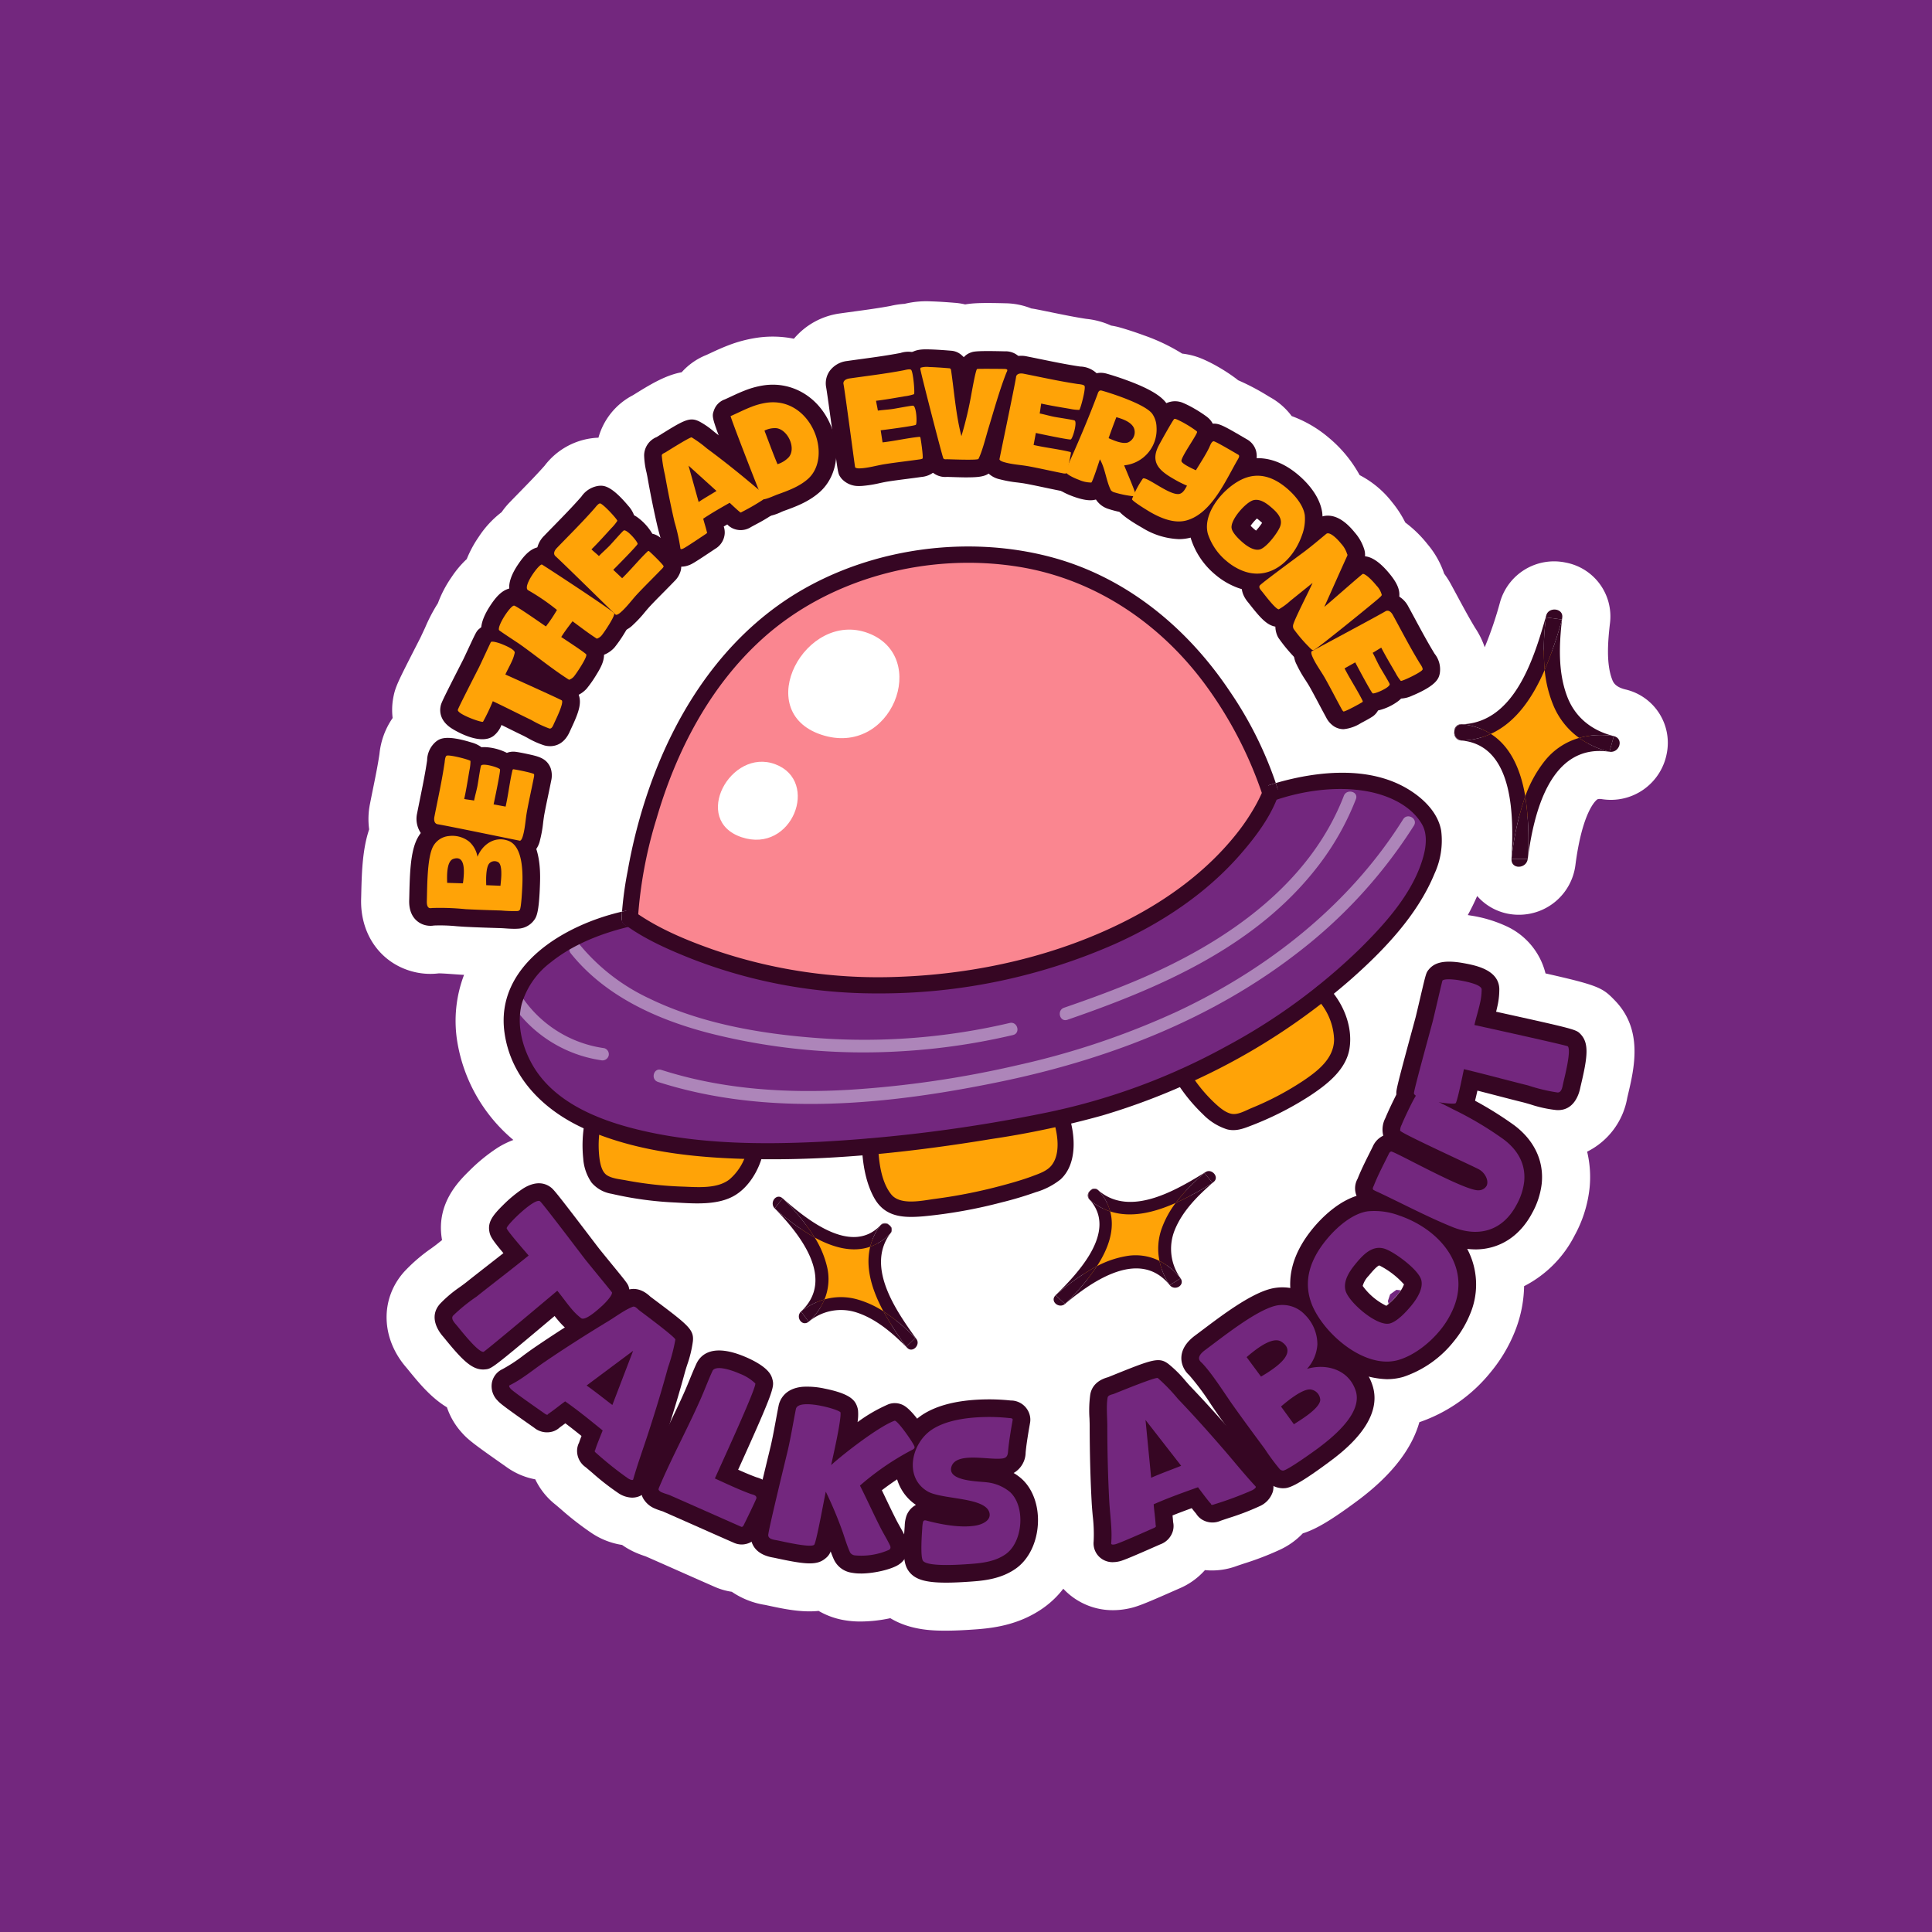 <svg xmlns="http://www.w3.org/2000/svg" xmlns:xlink="http://www.w3.org/1999/xlink" width="466" height="466" viewBox="0 0 466 466">
  <defs>
    <clipPath id="clip-path">
      <rect id="Rectángulo_8513" data-name="Rectángulo 8513" width="315.173" height="320.656" fill="none"/>
    </clipPath>
  </defs>
  <g id="stiker" transform="translate(-731.694 -5620.232)">
    <rect id="Rectángulo_8510" data-name="Rectángulo 8510" width="466" height="466" transform="translate(731.694 5620.232)" fill="#73277e"/>
    <g id="Grupo_20403" data-name="Grupo 20403" transform="translate(818.793 5692.904)">
      <g id="Grupo_20402" data-name="Grupo 20402" clip-path="url(#clip-path)">
        <path id="Trazado_107950" data-name="Trazado 107950" d="M304.933,93.618h0c-2.494-.615-2.939-1.77-3.177-2.391-1.438-3.743-1.07-8.986-.522-13.622A13.215,13.215,0,0,0,290.587,63.03a13.542,13.542,0,0,0-15.863,9.505,90.448,90.448,0,0,1-3.708,10.914,20.364,20.364,0,0,0-2.318-4.688c-1.428-2.352-2.846-4.983-4.218-7.53-.574-1.066-1.149-2.132-1.742-3.214a18.935,18.935,0,0,0-1.5-2.308,21.642,21.642,0,0,0-3.974-7.065,28.911,28.911,0,0,0-5.407-5.287,25.812,25.812,0,0,0-3.145-4.853,23.7,23.7,0,0,0-7.866-6.578,31.245,31.245,0,0,0-7.454-9.03,29.257,29.257,0,0,0-8.94-5.212,16.274,16.274,0,0,0-5.054-4.462l-.533-.311a56.329,56.329,0,0,0-7.338-3.874q-.268-.223-.548-.435a42.462,42.462,0,0,0-4.542-2.948A35.316,35.316,0,0,0,203.155,14c-.137-.059-.246-.106-.372-.157a17.245,17.245,0,0,0-4.741-1.225,45.89,45.89,0,0,0-9.2-4.392c-2-.74-4.164-1.446-5.921-1.938-.3-.084-.6-.159-.937-.232q-.532-.113-1.065-.194a19.033,19.033,0,0,0-6.032-1.626c-2.7-.41-5.5-.982-8.451-1.586-1.2-.245-2.393-.49-3.582-.724-.4-.078-.8-.145-1.2-.2A17.426,17.426,0,0,0,155.532.481C150.6.356,147.866.371,145.7.756a15.458,15.458,0,0,0-2.4-.382l-.248-.02c-.947-.077-3.458-.279-5.549-.333a22.024,22.024,0,0,0-6.416.593,20.479,20.479,0,0,0-3.4.507c-2.7.509-5.652.913-8.511,1.3-1.207.165-2.413.329-3.619.5a17.63,17.63,0,0,0-11.166,6.108,25.9,25.9,0,0,0-8.757-.256,32.216,32.216,0,0,0-7.187,1.9c-1.578.607-2.946,1.245-4.186,1.824-.325.152-.653.305-.982.455a15.83,15.83,0,0,0-5.955,4.161c-3.978.727-7.709,3.023-11.74,5.536a16.487,16.487,0,0,0-8.339,10.252c-.269.009-.542.024-.818.046a17.1,17.1,0,0,0-12.158,6.7c-1.812,2.056-3.894,4.187-5.915,6.257-.854.875-1.71,1.749-2.554,2.627a18.557,18.557,0,0,0-1.911,2.334,23.9,23.9,0,0,0-5.547,6,27.253,27.253,0,0,0-2.862,5.313,24.307,24.307,0,0,0-3.683,4.381,27.98,27.98,0,0,0-3.276,6.269,39.879,39.879,0,0,0-3.064,5.853l-.171.367c-.437.936-.835,1.792-.971,2.069s-.441.867-.833,1.638C8.712,92.083,8.216,93.058,7.722,95.815l-.042.257a15.976,15.976,0,0,0-.073,4.438,18.408,18.408,0,0,0-3.184,8.724c-.406,2.707-.975,5.508-1.579,8.48-.241,1.188-.482,2.376-.718,3.583a18.556,18.556,0,0,0-.185,6.075c-1.53,4.555-1.77,9.654-1.9,15.306-.011.51-.021.984-.035,1.419-.253,8.27,4.348,15.081,11.726,17.37a16.676,16.676,0,0,0,6.954.642c.764-.018,2.586.122,3.491.187l.023,0c.747.054,1.456.105,2.166.146.156.008.31.012.465.02a31.219,31.219,0,0,0-1.717,15.591,39.178,39.178,0,0,0,13.61,24.234,20.993,20.993,0,0,0-3.762,1.855,41.872,41.872,0,0,0-6.811,5.535c-2.585,2.546-7.963,7.843-6.715,16.225.02.14.043.282.068.422.006.039.014.078.02.116q-.712.563-1.413,1.122c-.333.255-.7.52-1.1.816a40.455,40.455,0,0,0-6.6,5.674c-5.877,6.546-5.658,16.067.524,23.159l.355.433c2.571,3.156,5.524,6.783,9.412,9.129a17.343,17.343,0,0,0,3.625,6.149c1.463,1.648,2.942,2.787,9.922,7.678l.745.524a17.23,17.23,0,0,0,7.014,3.022,17.122,17.122,0,0,0,4.825,6.055c.472.395.948.8,1.434,1.214a71.513,71.513,0,0,0,7.188,5.589,18.1,18.1,0,0,0,7.495,2.964,18.931,18.931,0,0,0,3.288,1.852c.963.422,1.823.712,2.394.9q3.956,1.738,7.921,3.5l.137.06q4.3,1.908,8.608,3.8a16.127,16.127,0,0,0,4.119,1.19,19.6,19.6,0,0,0,7.947,3.153l.028,0,.412.089c4.011.865,8.33,1.8,12.548,1.369a18.488,18.488,0,0,0,5.7,2.144,22.747,22.747,0,0,0,4.443.412,34.848,34.848,0,0,0,7.151-.8c4.977,3.007,10.616,3.007,13.435,3.007,2.041,0,4.447-.107,7.353-.325l.332-.025c4.485-.356,10.341-1.267,15.848-5.175a22.327,22.327,0,0,0,4.757-4.59c.288.312.584.616.9.9a16.3,16.3,0,0,0,11.076,4.277,18.076,18.076,0,0,0,3.43-.335c2.182-.4,3.926-1.08,11.795-4.56l.736-.324a17.191,17.191,0,0,0,6.229-4.447,17.1,17.1,0,0,0,7.682-1c.577-.2,1.167-.394,1.764-.594a71.27,71.27,0,0,0,8.569-3.293,18.114,18.114,0,0,0,5.582-3.975c3.305-1.027,7.059-3.329,13.047-7.762,9.12-6.747,13.441-13.272,15.071-19.052a37.87,37.87,0,0,0,17.283-12.168,36.762,36.762,0,0,0,5.62-9.376,30.963,30.963,0,0,0,2.362-11.268,27.964,27.964,0,0,0,12.176-12.217,30.556,30.556,0,0,0,3.6-11.33,26.264,26.264,0,0,0-.573-8.893,17.943,17.943,0,0,0,9.676-12.984l.131-.565c1.58-6.664,3.745-15.791-3.077-22.88-2.953-3.058-3.74-3.634-16.772-6.57a17.03,17.03,0,0,0-9.454-11.39,31.889,31.889,0,0,0-8.735-2.587l-.2-.034-.147-.025c-.072-.011-.14-.018-.211-.029q1.228-2.234,2.264-4.6a13.232,13.232,0,0,0,8.782,4.463c.431.04.858.058,1.283.058a13.716,13.716,0,0,0,13.633-11.988c1.646-12.761,4.848-15.51,5.208-15.782.121-.09.322-.242,1.285-.1A13.719,13.719,0,0,0,314.9,109.193a13.212,13.212,0,0,0-9.971-15.576M249.715,238.436l1.06.123c-.183.272-.4.572-.672.9-.229.282-.449.536-.663.777l-1.042-.848Zm-2.056,2.7.537-1.6.2-.146,1.041.848a16.979,16.979,0,0,1-1.6,1.608Z" transform="translate(0 0)" fill="#fff"/>
        <path id="Trazado_107951" data-name="Trazado 107951" d="M58.927,208.124c10.119,4.3,23.611,6.351,39.12,6.652a259.31,259.31,0,0,0,27.8-1.093,414.739,414.739,0,0,0,41.928-6.048c1.395-.265,2.77-.566,4.145-.867a154,154,0,0,0,29.4-9.874,160.1,160.1,0,0,0,33.6-20.3c20.616-16.337,31.395-34.2,25.195-42.455-11.306-15.075-37.688-5.653-37.688-5.653s-11.306,32.035-65.954,43.341S67.9,158.639,67.9,158.639s-37.688,7.538-26.381,33.919c2.959,6.916,9.026,12,17.412,15.565" transform="translate(-3.083 -9.828)" fill="#73277e"/>
        <path id="Trazado_107952" data-name="Trazado 107952" d="M228.626,211.965c5.653-1.884,22.613-9.422,24.5-16.96s-4.466-14.076-4.466-14.076a160.1,160.1,0,0,1-33.6,20.295s7.914,12.625,13.567,10.741" transform="translate(-16.83 -14.159)" fill="#ffa307"/>
        <path id="Trazado_107953" data-name="Trazado 107953" d="M176.993,227.717c5.653-3.769,2.261-14.057,2.261-14.057-1.375.3-2.751.6-4.145.866a414.526,414.526,0,0,1-41.928,6.049s.471,12.795,6.124,14.68,32.035-3.769,37.688-7.538" transform="translate(-10.422 -16.72)" fill="#ffa307"/>
        <path id="Trazado_107954" data-name="Trazado 107954" d="M92.127,231.6c5.653-1.885,7.538-9.422,7.538-9.422v-.4c-15.509-.3-29-2.356-39.121-6.652,0,0-2.337,12.7,3.316,14.585s22.613,3.769,28.266,1.885" transform="translate(-4.701 -16.836)" fill="#ffa307"/>
        <path id="Trazado_107955" data-name="Trazado 107955" d="M224.837,123.858s-18.844-65.954-84.8-56.532-69.723,86.683-69.723,86.683,33.919,24.5,88.567,13.191,65.954-43.341,65.954-43.341" transform="translate(-5.503 -5.197)" fill="#fa8690"/>
        <path id="Trazado_107956" data-name="Trazado 107956" d="M131.035,86.755c-15.075-5.653-28.266,18.844-11.306,24.5s26.381-18.844,11.306-24.5" transform="translate(-8.747 -6.723)" fill="#fff"/>
        <path id="Trazado_107957" data-name="Trazado 107957" d="M107.209,121.095c-10.829-4.061-20.3,13.536-8.121,17.6s18.95-13.536,8.121-17.6" transform="translate(-7.307 -9.429)" fill="#fff"/>
        <path id="Trazado_107958" data-name="Trazado 107958" d="M88.264,189.661a151.193,151.193,0,0,0,46.575,4.347,157.264,157.264,0,0,0,26.662-3.9c1.889-.442,1.089-3.351-.8-2.907a153.468,153.468,0,0,1-46.263,3.644c-13.727-1.008-28.139-3.475-40.621-9.535A48.24,48.24,0,0,1,56.984,168.3c-1.214-1.514-3.335.631-2.132,2.132,8.3,10.341,20.849,15.973,33.412,19.229" transform="translate(-4.265 -13.13)" fill="#ad85b9"/>
        <path id="Trazado_107959" data-name="Trazado 107959" d="M184.663,183.339c22.434-7.729,45.44-17.648,60.359-36.944a64.791,64.791,0,0,0,9.232-16.275c.7-1.811-2.213-2.595-2.907-.8-8.234,21.278-28.022,34.948-48.179,43.75-6.315,2.758-12.795,5.121-19.308,7.365-1.823.628-1.04,3.541.8,2.907" transform="translate(-14.307 -10.041)" fill="#ad85b9"/>
        <path id="Trazado_107960" data-name="Trazado 107960" d="M60.938,197.306a1.561,1.561,0,0,0,1.855-1.053A1.516,1.516,0,0,0,61.74,194.4a28.681,28.681,0,0,1-19.315-11.619c-1.114-1.57-3.73-.065-2.6,1.522a31.564,31.564,0,0,0,21.116,13" transform="translate(-3.095 -14.252)" fill="#ad85b9"/>
        <path id="Trazado_107961" data-name="Trazado 107961" d="M160.32,198.751c25.828-5.356,51.022-15.033,71.946-31.374a118.677,118.677,0,0,0,27.665-30.368c1.033-1.65-1.574-3.165-2.6-1.522-12.871,20.557-32.526,36.012-54.308,46.27a190.33,190.33,0,0,1-38.61,13.02,248.045,248.045,0,0,1-40.546,5.947c-15.309.913-30.792-.086-45.465-4.791-1.852-.595-2.645,2.315-.8,2.907,26.587,8.527,55.843,5.486,82.723-.088" transform="translate(-5.991 -10.547)" fill="#ad85b9"/>
        <path id="Trazado_107962" data-name="Trazado 107962" d="M239.8,128.006c-.186-.648-.386-1.294-.595-1.938-.609.176-1.218.359-1.815.571l2.409,1.368" transform="translate(-18.578 -9.866)" fill="#360623"/>
        <path id="Trazado_107963" data-name="Trazado 107963" d="M57.271,204.8c13.126,5.74,28.028,6.994,42.2,7.153,18.593.207,37.2-1.867,55.527-4.881a220.326,220.326,0,0,0,26.75-5.682A161.533,161.533,0,0,0,204.6,192.66a156.023,156.023,0,0,0,37.285-24.293c7.915-7.026,15.866-15.367,19.947-25.3a19.1,19.1,0,0,0,1.609-10.319c-.752-4.468-4.447-7.962-8.191-10.178-9.229-5.463-21.387-4.274-31.3-1.465-.136.039-.273.08-.409.12.208.644.408,1.29.595,1.938l-2.409-1.368c.6-.212,1.206-.395,1.815-.571A91.007,91.007,0,0,0,212.381,99C202.209,83.806,187.6,71.7,169.758,66.832c-22.023-6.005-47.809-1.779-66.376,11.622-14.994,10.823-25.017,26.908-31.029,44.18a127.671,127.671,0,0,0-5.132,19.792,85.17,85.17,0,0,0-1.365,9.811q.683-.158,1.356-.293a2.061,2.061,0,0,1,2.444,2.121,2.307,2.307,0,0,0,.035-.232A105.649,105.649,0,0,1,74.178,129.8C78.9,113.57,86.991,97.948,99.641,86.487c16.372-14.835,40.1-20.906,61.785-17.445,18.276,2.917,33.962,13.441,44.916,28.175a96.81,96.81,0,0,1,13.886,26.535c.051.148.094.3.137.452a1.978,1.978,0,0,0,2.409,1.368c7.06-2.506,15.385-3.7,22.779-2.36,5.037.911,10.619,3.348,13.277,8,1.206,2.111,1.052,4.876.378,7.451-2.287,8.735-9.1,16.306-15.348,22.492a143.361,143.361,0,0,1-32.335,23.61,154.679,154.679,0,0,1-43.779,16.044,369.348,369.348,0,0,1-54,6.935c-14.72.717-29.9.56-44.288-2.987-9.693-2.391-20.382-6.723-25.424-15.948-2.337-4.274-3.607-9.534-2.36-14.337a19.461,19.461,0,0,1,7.007-10.018c5.226-4.21,11.835-6.841,18.307-8.441.418-.1.839-.206,1.262-.291a1.632,1.632,0,0,0,1.4-1.656c-.353,2.271-4,2.2-3.882-.232.008-.169.028-.338.032-.507.009-.362.029-.725.05-1.089-13.864,3.185-30.628,12.962-28.338,29.222,1.566,11.119,9.851,19.007,19.753,23.338" transform="translate(-2.92 -5.021)" fill="#360623"/>
        <path id="Trazado_107964" data-name="Trazado 107964" d="M68.191,161.282c-.121,2.437,3.529,2.5,3.882.232a2.061,2.061,0,0,0-2.444-2.121q-.672.135-1.356.293c-.021.363-.041.726-.051,1.089,0,.169-.023.338-.031.507" transform="translate(-5.336 -12.47)" fill="#360623"/>
        <path id="Trazado_107965" data-name="Trazado 107965" d="M221.512,130.758a50.244,50.244,0,0,1-5.03,7.615c-7.034,8.847-16.319,15.677-26.33,20.8-16.771,8.588-36.052,12.953-54.813,13.669A122.05,122.05,0,0,1,90.1,166.234c-6.517-2.3-13.3-5.128-18.957-9.2-2.049-1.476-4.007,1.921-1.977,3.382,4.907,3.532,10.711,6.056,16.3,8.252a122.757,122.757,0,0,0,44.5,8.187,140.293,140.293,0,0,0,57.172-11.911c11.391-5.1,22.15-12.248,30.377-21.724,3.584-4.128,7.193-8.9,9.049-14.126.845-2.38-2.939-3.4-3.777-1.042a1.629,1.629,0,0,1-.071.187c-.309.6.119-.241-.089.222-.349.776-.719,1.54-1.119,2.291" transform="translate(-5.346 -9.917)" fill="#360623"/>
        <path id="Trazado_107966" data-name="Trazado 107966" d="M58.5,214.452a30.749,30.749,0,0,0-.388,9,11.534,11.534,0,0,0,2.027,5.811,8.049,8.049,0,0,0,4.842,2.686,84.325,84.325,0,0,0,15.408,2.1c4.414.25,9.823.683,13.864-1.482,3.632-1.945,6.132-6.115,7.136-10.029.626-2.443-3.151-3.485-3.777-1.041a13.212,13.212,0,0,1-4.217,6.97c-2.968,2.327-7.723,1.872-11.245,1.747a89.613,89.613,0,0,1-13.656-1.5c-1.432-.276-3.434-.432-4.679-1.258-1.164-.772-1.533-2.491-1.745-3.768a25.456,25.456,0,0,1,.207-8.191c.448-2.465-3.327-3.522-3.777-1.042" transform="translate(-4.534 -16.672)" fill="#360623"/>
        <path id="Trazado_107967" data-name="Trazado 107967" d="M172.3,227.538c-2.3.854-4.653,1.547-7.017,2.179a124.574,124.574,0,0,1-16.485,3.324c-3.089.392-8.465,1.706-10.689-1.08-2.4-3-2.988-7.8-3.139-11.546-.1-2.512-4.019-2.525-3.917,0,.168,4.155.915,8.738,2.956,12.4,2.642,4.745,7.144,4.857,11.992,4.44a117.433,117.433,0,0,0,18.671-3.334,86.169,86.169,0,0,0,8.318-2.479,17.425,17.425,0,0,0,5.974-3.082c4.054-3.727,3.575-10.59,2.021-15.392-.773-2.388-4.556-1.366-3.777,1.042,1.039,3.211,1.841,8.051-.382,10.922-1.061,1.37-2.959,2.021-4.526,2.6" transform="translate(-10.255 -16.56)" fill="#360623"/>
        <path id="Trazado_107968" data-name="Trazado 107968" d="M244,201.937a71.028,71.028,0,0,1-12.533,6.633c-1.266.527-2.938,1.485-4.338,1.456-1.612-.034-3.2-1.4-4.328-2.417a36.085,36.085,0,0,1-6.225-7.539c-1.341-2.126-4.732-.163-3.382,1.977a40.887,40.887,0,0,0,6.541,8.059,14,14,0,0,0,5.8,3.613c2.026.512,3.767-.107,5.637-.836a76.236,76.236,0,0,0,14.4-7.3c4.063-2.692,8.687-6.247,9.492-11.379.834-5.321-1.519-10.994-5.2-14.828-1.749-1.822-4.517.95-2.77,2.77A14.954,14.954,0,0,1,251.344,192c-.011,4.592-3.851,7.572-7.346,9.937" transform="translate(-16.66 -13.991)" fill="#360623"/>
        <path id="Trazado_107969" data-name="Trazado 107969" d="M288.108,110.461c10.766.972,14.929,11.849,13.874,30.524,2.5-19.9,9.6-29.774,22.2-27.749-12.375-2.913-15.872-14.124-13.874-30.523-4.329,15.317-10.266,27.5-22.2,27.748" transform="translate(-22.547 -6.473)" fill="#ffa307"/>
        <path id="Trazado_107970" data-name="Trazado 107970" d="M304.354,129.521a69.3,69.3,0,0,0-3.319,15.127h3.917a70.567,70.567,0,0,0-.6-15.127" transform="translate(-23.558 -10.136)" fill="#360623"/>
        <path id="Trazado_107971" data-name="Trazado 107971" d="M295.025,113.2a18.111,18.111,0,0,1-6.917,1.608c12.821,1.33,12.411,19.229,11.915,28.565a69.38,69.38,0,0,1,3.319-15.127c-1.05-6.206-3.421-11.939-8.318-15.046" transform="translate(-22.547 -8.859)" fill="#360623"/>
        <path id="Trazado_107972" data-name="Trazado 107972" d="M327.72,113.779q-.521,1.889-1.042,3.777c2.424.365,3.551-3.159,1.042-3.777" transform="translate(-25.565 -8.904)" fill="#360623"/>
        <path id="Trazado_107973" data-name="Trazado 107973" d="M310.021,82.713a58.11,58.11,0,0,0-.324,12.678,99.439,99.439,0,0,0,4.171-12.157l-3.847-.521" transform="translate(-24.219 -6.473)" fill="#360623"/>
        <path id="Trazado_107974" data-name="Trazado 107974" d="M304.952,145.932h-3.917c-.136,2.577,3.6,2.424,3.917,0" transform="translate(-23.558 -11.42)" fill="#360623"/>
        <path id="Trazado_107975" data-name="Trazado 107975" d="M309.338,119.8a30.019,30.019,0,0,0-4.7,8.526,70.5,70.5,0,0,1,.6,15.127c1.4-10.842,5.319-28.028,19.72-25.859a21.019,21.019,0,0,1-7.322-3.338,16.272,16.272,0,0,0-8.293,5.544" transform="translate(-23.84 -8.941)" fill="#360623"/>
        <path id="Trazado_107976" data-name="Trazado 107976" d="M318.735,114.2a21.02,21.02,0,0,0,7.322,3.338q.521-1.889,1.042-3.777a19.664,19.664,0,0,0-8.364.44" transform="translate(-24.943 -8.883)" fill="#360623"/>
        <path id="Trazado_107977" data-name="Trazado 107977" d="M287.948,114.761a2.089,2.089,0,0,1-1.87-2.128,1.8,1.8,0,0,0,1.87,2.128" transform="translate(-22.387 -8.814)" fill="#360623"/>
        <path id="Trazado_107978" data-name="Trazado 107978" d="M287.949,114.609A18.111,18.111,0,0,0,294.866,113a15.711,15.711,0,0,0-6.917-2.31,1.905,1.905,0,0,0-1.87,1.789,2.089,2.089,0,0,0,1.87,2.128" transform="translate(-22.388 -8.662)" fill="#360623"/>
        <path id="Trazado_107979" data-name="Trazado 107979" d="M287.949,110.691a1.636,1.636,0,0,0-1.87,1.789,1.905,1.905,0,0,1,1.87-1.789" transform="translate(-22.388 -8.661)" fill="#360623"/>
        <path id="Trazado_107980" data-name="Trazado 107980" d="M308.025,95.23a58.11,58.11,0,0,1,.324-12.678l3.846.521a99.274,99.274,0,0,1-4.17,12.157,29.362,29.362,0,0,0,2.222,8.841,18.314,18.314,0,0,0,6.091,7.556,19.66,19.66,0,0,1,8.363-.44c-5.2-1.281-9.275-4.418-11.223-9.49-2.317-6.03-1.959-12.852-1.213-19.145.266-2.242-3.259-2.578-3.846-.521-2.873,10.056-7.521,25.841-20.311,26.31a15.723,15.723,0,0,1,6.917,2.31c6.127-2.789,10.15-8.841,13-15.422" transform="translate(-22.547 -6.313)" fill="#360623"/>
        <path id="Trazado_107981" data-name="Trazado 107981" d="M191.162,233.574c5.747,6.306,2.369,14.855-8.2,25.16,12.062-10.246,21.463-12.207,27.713-4.31-5.648-8.295-1.705-16.683,8.2-25.16-10.687,6.605-20.638,10.527-27.714,4.31" transform="translate(-14.318 -17.942)" fill="#ffa307"/>
        <path id="Trazado_107982" data-name="Trazado 107982" d="M191.72,252.473a54.762,54.762,0,0,0-10,7.032L184,261.594a55.6,55.6,0,0,0,7.718-9.121" transform="translate(-14.221 -19.758)" fill="#360623"/>
        <path id="Trazado_107983" data-name="Trazado 107983" d="M194.9,237.928a14.307,14.307,0,0,1-4.882-2.752c6.752,7.61-3.031,17.807-8.3,22.975a54.717,54.717,0,0,1,10-7.032c2.7-4.172,4.376-8.773,3.183-13.191" transform="translate(-14.221 -18.404)" fill="#360623"/>
        <path id="Trazado_107984" data-name="Trazado 107984" d="M214.225,255.668l-2.621,1.643c1.216,1.505,3.751.055,2.621-1.643" transform="translate(-16.56 -20.008)" fill="#360623"/>
        <path id="Trazado_107985" data-name="Trazado 107985" d="M220.1,228.131a45.849,45.849,0,0,0-6.948,7.205,78.656,78.656,0,0,0,8.91-4.851q-.982-1.177-1.961-2.354" transform="translate(-16.681 -17.853)" fill="#360623"/>
        <path id="Trazado_107986" data-name="Trazado 107986" d="M183.963,262.192l-2.279-2.089c-1.454,1.427.8,3.333,2.279,2.089" transform="translate(-14.181 -20.355)" fill="#360623"/>
        <path id="Trazado_107987" data-name="Trazado 107987" d="M199.2,249.8a23.708,23.708,0,0,0-7.283,2.455,55.632,55.632,0,0,1-7.718,9.121c6.6-5.563,18.04-13.474,25.264-4.533a16.575,16.575,0,0,1-2.481-5.847,12.843,12.843,0,0,0-7.782-1.2" transform="translate(-14.415 -19.536)" fill="#360623"/>
        <path id="Trazado_107988" data-name="Trazado 107988" d="M208.912,251.108a16.575,16.575,0,0,0,2.481,5.847l2.621-1.643a15.537,15.537,0,0,0-5.1-4.2" transform="translate(-16.349 -19.651)" fill="#360623"/>
        <path id="Trazado_107989" data-name="Trazado 107989" d="M190.68,234.986a1.648,1.648,0,0,1,.047-2.235,1.418,1.418,0,0,0-.047,2.235" transform="translate(-14.881 -18.215)" fill="#360623"/>
        <path id="Trazado_107990" data-name="Trazado 107990" d="M190.69,234.95a14.283,14.283,0,0,0,4.882,2.752,12.415,12.415,0,0,0-2.794-5.032,1.5,1.5,0,0,0-2.042.044,1.648,1.648,0,0,0-.047,2.235" transform="translate(-14.89 -18.179)" fill="#360623"/>
        <path id="Trazado_107991" data-name="Trazado 107991" d="M192.818,232.662a1.291,1.291,0,0,0-2.042.044,1.5,1.5,0,0,1,2.042-.044" transform="translate(-14.93 -18.17)" fill="#360623"/>
        <path id="Trazado_107992" data-name="Trazado 107992" d="M211.572,235.295a45.889,45.889,0,0,1,6.948-7.205l1.961,2.355a78.416,78.416,0,0,1-8.909,4.85,23.208,23.208,0,0,0-3.421,6.33,14.455,14.455,0,0,0-.484,7.644,15.544,15.544,0,0,1,5.1,4.2,12.125,12.125,0,0,1-1.471-11.507c1.867-4.744,5.714-8.522,9.5-11.787,1.349-1.162-.522-3.238-1.961-2.354-7.033,4.32-18.156,11.027-25.848,4.481a12.42,12.42,0,0,1,2.794,5.032c5.052,1.644,10.62.267,15.788-2.042" transform="translate(-15.103 -17.812)" fill="#360623"/>
        <path id="Trazado_107993" data-name="Trazado 107993" d="M134.956,242.392c-5.871,6.191-14.643,3.445-25.69-6.348,11.1,11.284,13.737,20.517,6.317,27.326,7.862-6.237,16.514-2.915,25.691,6.348-7.367-10.177-12-19.816-6.318-27.326" transform="translate(-8.551 -18.472)" fill="#ffa307"/>
        <path id="Trazado_107994" data-name="Trazado 107994" d="M117.885,244.187a54.75,54.75,0,0,0-7.742-9.459q-.958,1.214-1.917,2.426a55.654,55.654,0,0,0,9.659,7.033" transform="translate(-8.469 -18.369)" fill="#360623"/>
        <path id="Trazado_107995" data-name="Trazado 107995" d="M131.435,246.4a14.3,14.3,0,0,1,2.389-5.07c-7.1,7.287-17.98-1.726-23.518-6.6a54.75,54.75,0,0,1,7.742,9.459c4.357,2.387,9.068,3.724,13.387,2.213" transform="translate(-8.632 -18.369)" fill="#360623"/>
        <path id="Trazado_107996" data-name="Trazado 107996" d="M116.911,266.831l-1.83-2.493c-1.412,1.322.218,3.744,1.83,2.493" transform="translate(-8.964 -20.686)" fill="#360623"/>
        <path id="Trazado_107997" data-name="Trazado 107997" d="M144.378,270.717a45.869,45.869,0,0,0-7.692-6.405,78.463,78.463,0,0,0,5.486,8.533l2.206-2.127" transform="translate(-10.697 -20.684)" fill="#360623"/>
        <path id="Trazado_107998" data-name="Trazado 107998" d="M108.185,237.12,110.1,234.7c-1.529-1.347-3.265,1.045-1.917,2.425" transform="translate(-8.428 -18.336)" fill="#360623"/>
        <path id="Trazado_107999" data-name="Trazado 107999" d="M120.863,251.477a23.723,23.723,0,0,0-2.978-7.085,55.654,55.654,0,0,1-9.659-7.033c6.028,6.173,14.752,17.011,6.361,24.867a16.574,16.574,0,0,1,5.65-2.9,12.838,12.838,0,0,0,.626-7.849" transform="translate(-8.469 -18.575)" fill="#360623"/>
        <path id="Trazado_108000" data-name="Trazado 108000" d="M120.777,261.191a16.574,16.574,0,0,0-5.65,2.9l1.829,2.493a15.523,15.523,0,0,0,3.822-5.394" transform="translate(-9.01 -20.44)" fill="#360623"/>
        <path id="Trazado_108001" data-name="Trazado 108001" d="M135.822,241.84a1.647,1.647,0,0,1,2.232-.116,1.417,1.417,0,0,0-2.232.116" transform="translate(-10.629 -18.878)" fill="#360623"/>
        <path id="Trazado_108002" data-name="Trazado 108002" d="M135.619,241.849a14.267,14.267,0,0,0-2.39,5.07,12.387,12.387,0,0,0,4.814-3.152,1.5,1.5,0,0,0-.193-2.033,1.647,1.647,0,0,0-2.232.116" transform="translate(-10.426 -18.888)" fill="#360623"/>
        <path id="Trazado_108003" data-name="Trazado 108003" d="M138.437,243.8a1.291,1.291,0,0,0-.193-2.033,1.5,1.5,0,0,1,.193,2.033" transform="translate(-10.819 -18.92)" fill="#360623"/>
        <path id="Trazado_108004" data-name="Trazado 108004" d="M135.154,262.721a45.873,45.873,0,0,1,7.692,6.405l-2.206,2.127a78.547,78.547,0,0,1-5.486-8.533,23.173,23.173,0,0,0-6.562-2.951,14.46,14.46,0,0,0-7.66.074,15.533,15.533,0,0,1-3.821,5.394,12.125,12.125,0,0,1,11.369-2.305c4.869,1.517,8.916,5.078,12.448,8.619,1.258,1.262,3.192-.756,2.2-2.127-4.821-6.7-12.319-17.3-6.351-25.453a12.4,12.4,0,0,1-4.815,3.152c-1.272,5.159.507,10.613,3.186,15.6" transform="translate(-9.165 -19.093)" fill="#360623"/>
        <path id="Trazado_108005" data-name="Trazado 108005" d="M37.9,161.939c-.738,0-1.451-.049-2.106-.093-.387-.027-.769-.053-1.134-.065-2.847-.088-5.79-.178-8.7-.33-.6-.033-1.245-.08-1.926-.13a40.014,40.014,0,0,0-5.462-.172,5.174,5.174,0,0,1-2.39-.162c-1.091-.334-3.728-1.614-3.6-5.948.015-.459.026-.97.038-1.517.113-5.089.311-9.552,1.577-12.627a9.046,9.046,0,0,1,7.446-5.546,10.749,10.749,0,0,1,7.984,2.193,9.536,9.536,0,0,1,8.133-.894c6.744,2.311,6.463,11.446,6.37,14.448-.229,7.3-.9,8.121-1.607,8.99-.018.023-.038.045-.057.068a5.02,5.02,0,0,1-3.156,1.714c-.063.008-.124.016-.187.021-.411.038-.821.052-1.222.052m-3.117-12.881h0Z" transform="translate(-0.984 -10.585)" fill="#360623"/>
        <path id="Trazado_108006" data-name="Trazado 108006" d="M39.725,143.3a46.8,46.8,0,0,1-6.126-1.1c-4.975-1.017-13.3-2.717-14.615-2.919l-.034,0a5.173,5.173,0,0,1-3.453-2.15,6.07,6.07,0,0,1-.855-4.677c.229-1.166.465-2.327.7-3.488.649-3.2,1.263-6.219,1.717-9.3l0-.044a6.026,6.026,0,0,1,2.1-4.448c.878-.681,2.283-1.769,8.58.172a7.091,7.091,0,0,1,2.432,1.158,7.142,7.142,0,0,1,.953-.023,13.059,13.059,0,0,1,5.171,1.38,4.242,4.242,0,0,1,1.843-.281c.818.056,3,.529,3.245.583,2.38.52,4.26.93,5.273,2.938a4.331,4.331,0,0,1,.2.46,5.537,5.537,0,0,1,.117,3.054c-.234,1.2-.483,2.383-.731,3.566-.333,1.582-.646,3.076-.928,4.6-.1.582-.185,1.231-.272,1.917a28.982,28.982,0,0,1-.75,4.194,5.791,5.791,0,0,1-3.175,4.09,4.256,4.256,0,0,1-.506.174,2.979,2.979,0,0,1-.893.15m2.1-20.416v0m0-.006v0m0,0v0" transform="translate(-1.135 -8.94)" fill="#360623"/>
        <path id="Trazado_108007" data-name="Trazado 108007" d="M47.179,113.91a5.065,5.065,0,0,1-1.394-.192,20.538,20.538,0,0,1-4-1.785c-.34-.182-.668-.359-.978-.513-1.27-.61-2.6-1.267-3.928-1.926l-1.4-.695a6.081,6.081,0,0,1-1.975,2.684l-.077.053c-3.265,2.218-9.255-1.457-9.928-1.884-2.812-1.784-2.925-4-2.741-5.161,0-.028.01-.056.015-.085.145-.811.179-1,4.653-9.776.413-.808.732-1.435.875-1.72s.7-1.487,1.278-2.719c1.9-4.066,1.9-4.066,2.686-4.705a4.045,4.045,0,0,1,.36-.263c1.581-1.028,3.515-1.019,6.274.028l.079.031.078.031c1.951.783,6.522,2.615,5.811,6.8a12.5,12.5,0,0,1-.726,2.428c10.729,4.827,10.8,4.942,11.525,6.1,1.524,2.427.469,5.083-1.449,9.169l-.226.489c-1.3,3.031-3.388,3.615-4.806,3.615m.927-8.371.034.01-.034-.01M33.035,92.944Z" transform="translate(-1.62 -6.609)" fill="#360623"/>
        <path id="Trazado_108008" data-name="Trazado 108008" d="M52.615,100.566a4.251,4.251,0,0,1-2.279-.663c-2.709-1.719-5.273-3.649-7.754-5.515-1.516-1.14-2.95-2.219-4.416-3.256-.137-.092-.433-.288-.812-.538-4.827-3.191-5.131-3.392-5.614-4.766-.357-.9-1.049-3.1,2.094-7.731,1.115-1.642,2.479-3.29,4.348-3.777-.065-1.271.305-3.131,2.2-5.914,1.521-2.24,3.453-4.476,6.247-4.105,1.164.158,1.164.158,10.429,6.311,9.5,6.307,9.638,6.578,10.227,7.723.018.033.034.066.05.1,1.2,2.487-.269,4.873-1.448,6.791a31.009,31.009,0,0,1-2.315,3.311,6.7,6.7,0,0,1-2.522,1.75c.006,1.8-1.031,3.493-1.852,4.835A28.021,28.021,0,0,1,56.829,98.5,6.864,6.864,0,0,1,54,100.335a4.269,4.269,0,0,1-1.382.23" transform="translate(-2.459 -5.029)" fill="#360623"/>
        <path id="Trazado_108009" data-name="Trazado 108009" d="M65.129,83.647a4.85,4.85,0,0,1-.867-.079,4.209,4.209,0,0,1-.531-.131c-.986-.313-.986-.313-5.336-4.572C54.756,75.3,48.666,69.337,47.666,68.45l-.026-.023a5.171,5.171,0,0,1-1.734-3.681,6.067,6.067,0,0,1,1.822-4.392q1.242-1.29,2.5-2.569c2.173-2.225,4.421-4.526,6.472-6.866l.031-.038A6.026,6.026,0,0,1,60.9,48.29c1.115-.095,2.888-.246,7.129,4.814a7.044,7.044,0,0,1,1.4,2.279,6.84,6.84,0,0,1,.816.5,13.061,13.061,0,0,1,3.592,3.963,4.251,4.251,0,0,1,1.7.763c.656.491,2.233,2.072,2.411,2.251,1.716,1.728,3.072,3.092,2.835,5.328a4.18,4.18,0,0,1-.083.5,5.535,5.535,0,0,1-1.564,2.631c-.846.879-1.706,1.749-2.565,2.617-1.13,1.14-2.2,2.218-3.254,3.341-.4.432-.824.933-1.269,1.462a28.826,28.826,0,0,1-2.907,3.117,6.122,6.122,0,0,1-4.021,1.791" transform="translate(-3.592 -3.777)" fill="#360623"/>
        <path id="Trazado_108010" data-name="Trazado 108010" d="M83.016,66.436a4.493,4.493,0,0,1-2.415-.7,4.439,4.439,0,0,1-2.03-3.41,22.883,22.883,0,0,0-.792-3.661c-.18-.669-.358-1.332-.51-1.981-.842-3.617-1.616-7.414-2.367-11.619-.006-.029-.01-.057-.014-.085-.064-.4-.161-.849-.261-1.317a19.431,19.431,0,0,1-.564-4.037A4.822,4.822,0,0,1,77.1,35.162l.173-.109c6.437-4.013,7.777-4.85,10.211-3.585a19.58,19.58,0,0,1,3.342,2.318c.312.251.617.5.905.712,2.753,2.026,5.671,4.3,8.895,6.94.56.462,1.111.921,1.661,1.381,1.318,1.1,2.562,2.142,3.851,3.12.055.041.109.084.162.128a4.4,4.4,0,0,1,1.558,3.68,5.187,5.187,0,0,1-2.341,3.792,41.334,41.334,0,0,1-4.5,2.691c-.4.218-.8.432-1.188.648a4.588,4.588,0,0,1-4.427.3,4.357,4.357,0,0,1-1.29-.934q-.426.25-.848.5a4.363,4.363,0,0,1,.23,1.737,4.647,4.647,0,0,1-2.282,3.638l-.521.348c-4.481,3-5.15,3.361-5.777,3.587a5.255,5.255,0,0,1-1.905.375M87.057,61.8h0Zm-.582-.479,0,0,0,0m0,0h0m14.9-8.672v0m0,0h0Z" transform="translate(-5.796 -2.42)" fill="#360623"/>
        <path id="Trazado_108011" data-name="Trazado 108011" d="M104.23,53.709a4.194,4.194,0,0,1-2.945-1.163,6.4,6.4,0,0,1-1.607-2.515c-.533-1.246-2.432-6.093-4.012-10.193-3.937-10.215-3.937-10.215-3.341-11.88a4.253,4.253,0,0,1,2.48-2.538l.147-.056c.483-.217.96-.44,1.437-.662,1.086-.507,2.209-1.031,3.41-1.492a20.512,20.512,0,0,1,4.624-1.241c6.624-.93,12.827,2.632,15.8,9.078,2.85,6.179,1.867,12.9-2.445,16.714-2.711,2.387-5.9,3.532-8.7,4.543l-.357.141a12.306,12.306,0,0,1-4.485,1.264" transform="translate(-7.203 -1.708)" fill="#360623"/>
        <path id="Trazado_108012" data-name="Trazado 108012" d="M129.676,45.588a5.47,5.47,0,0,1-4.178-1.678,4.27,4.27,0,0,1-.322-.4c-.6-.863-.6-.863-1.423-6.936-.681-5.039-1.821-13.472-2.066-14.783l-.006-.034a5.171,5.171,0,0,1,.891-3.97,6.065,6.065,0,0,1,4.137-2.348c1.178-.17,2.357-.33,3.536-.491,3.087-.421,6.279-.856,9.338-1.444l.052-.011a6.02,6.02,0,0,1,4.883.523c.927.6,2.419,1.567,2.665,8.148a7.089,7.089,0,0,1-.292,2.687,6.815,6.815,0,0,1,.336.891,13.055,13.055,0,0,1,.4,5.34,4.252,4.252,0,0,1,.873,1.644c.217.79.489,3.009.519,3.258.294,2.416.525,4.323-1.028,5.941a4.489,4.489,0,0,1-.377.348,5.542,5.542,0,0,1-2.857,1.117c-1.2.172-2.408.329-3.615.486-1.6.207-3.1.4-4.633.64-.583.093-1.222.23-1.9.374a28.851,28.851,0,0,1-4.21.674c-.172.012-.423.029-.727.029" transform="translate(-9.516 -1.033)" fill="#360623"/>
        <path id="Trazado_108013" data-name="Trazado 108013" d="M157.426,43.46c-1.242,0-2.738-.048-4.56-.107l-.431-.014a4.772,4.772,0,0,1-4.552-2.3c-.019-.032-.039-.065-.057-.1-.792-1.4-5.345-19.947-5.9-22.243h0a4.859,4.859,0,0,1,.59-4.052c1.43-2.165,3.834-2.105,5.766-2.054,1.792.045,4.075.23,4.935.3l.227.018a4.247,4.247,0,0,1,2.55,1.114l.236.218c.08.074.158.151.231.23a3.963,3.963,0,0,1,1.737-1.142c.616-.238,1.464-.448,8.135-.277a4.7,4.7,0,0,1,4.456,2.637c.038.081.074.164.107.247a4.858,4.858,0,0,1-.263,3.987c-1.217,3.129-2.231,6.52-3.211,9.8q-.416,1.4-.835,2.776c-.171.553-.355,1.2-.552,1.9a38.919,38.919,0,0,1-2.255,6.55c-1.089,2.042-2.5,2.5-6.35,2.5M170.7,19.734c-.012.032-.024.065-.037.1-.006.017-.013.034-.02.051.02-.05.041-.1.057-.148M146.054,17h0Z" transform="translate(-11.092 -0.984)" fill="#360623"/>
        <path id="Trazado_108014" data-name="Trazado 108014" d="M182.554,46.931a7.413,7.413,0,0,1-1.438-.159c-1.213-.239-2.4-.49-3.591-.742-1.576-.334-3.066-.649-4.589-.932-.581-.105-1.229-.188-1.915-.276a28.892,28.892,0,0,1-4.2-.758,5.791,5.791,0,0,1-4.083-3.181,4.363,4.363,0,0,1-.169-.489c-.283-1.014-.283-1.014.955-7.022,1.026-4.979,2.742-13.313,2.946-14.63,0-.011,0-.021,0-.032a5.174,5.174,0,0,1,2.158-3.454,6.07,6.07,0,0,1,4.682-.844c1.167.23,2.335.469,3.5.708,3.191.654,6.207,1.27,9.286,1.728l.05.006a6.025,6.025,0,0,1,4.435,2.1c.683.885,1.767,2.291-.182,8.582a7.1,7.1,0,0,1-1.165,2.435,6.874,6.874,0,0,1,.022.955,13.047,13.047,0,0,1-1.388,5.168,4.249,4.249,0,0,1,.279,1.833c-.055.82-.535,3.009-.589,3.257-.524,2.381-.937,4.261-2.951,5.271a4.146,4.146,0,0,1-.456.2,4.656,4.656,0,0,1-1.6.274m.278-5.321h0m0,0Z" transform="translate(-12.71 -1.117)" fill="#360623"/>
        <path id="Trazado_108015" data-name="Trazado 108015" d="M200.289,52.717a7.569,7.569,0,0,1-1.136-.093c-.079-.009-.176-.023-.254-.036l-.211-.035a25.015,25.015,0,0,1-4.424-1.018,5.533,5.533,0,0,1-2.965-2.256l-.053.014c-.6.155-2,.517-5.507-.775-4.455-1.644-5.5-3.505-5.9-4.763a4.249,4.249,0,0,1,.179-3.04c3.308-7.313,5.69-13,7.722-18.43a5.263,5.263,0,0,1,1.937-2.7,4.928,4.928,0,0,1,3.931-.736c.083.018.166.039.248.062,1.453.406,3.332,1.022,5.028,1.649,6.455,2.381,8.417,4.169,9.389,5.464a9.9,9.9,0,0,1,1.885,5.512,13.123,13.123,0,0,1-6.4,12.046,16.669,16.669,0,0,1,1.316,3.891,4.571,4.571,0,0,1-1.313,3.885,4.81,4.81,0,0,1-3.473,1.355" transform="translate(-14.058 -1.466)" fill="#360623"/>
        <path id="Trazado_108016" data-name="Trazado 108016" d="M212.647,59.414a18.028,18.028,0,0,1-8.8-2.734c-5.8-3.291-6.236-4.681-6.525-5.6-.016-.051-.03-.1-.044-.151-.864-3.133,3.393-8.911,4.106-9.47.029-.024.06-.047.091-.068a4.657,4.657,0,0,1,1.335-.7,9.778,9.778,0,0,1,1.286-5.871c3.94-7.605,4.873-7.971,6.035-8.388a4.892,4.892,0,0,1,3.7.19c.053.02.084.033.137.057a23.888,23.888,0,0,1,2.172,1.1,31.472,31.472,0,0,1,3.263,2.1c.08.061.158.124.233.189a4.834,4.834,0,0,1,1.211,1.5c1.52-.09,2.438.379,7.6,3.4.3.178.535.313.657.382a4.638,4.638,0,0,1,2.2,2.82,5.245,5.245,0,0,1-.657,4.038c-.006.01-.04.071-.046.079-.453.779-.917,1.632-1.4,2.525-2.962,5.445-6.649,12.22-13.427,14.163a11.11,11.11,0,0,1-3.125.441M224.89,42.739h0M211.577,30.426h0Z" transform="translate(-15.429 -2.047)" fill="#360623"/>
        <path id="Trazado_108017" data-name="Trazado 108017" d="M233.084,73.152a14,14,0,0,1-5.542-1.18,17.847,17.847,0,0,1-4.515-2.8,18.66,18.66,0,0,1-5.929-8.745c-2.131-7.9,5.458-16.271,11.615-18.572l.023-.008c3.3-1.212,8.439-1.648,14.167,3.153,1.956,1.64,5.32,5.023,5.889,9.26a14.787,14.787,0,0,1-.9,6.812c-1.772,5.042-5.312,9.121-9.485,10.951a13.2,13.2,0,0,1-5.33,1.135m-1.567-15.8a13.06,13.06,0,0,0,.973.9c.123.1.236.191.338.267a15.369,15.369,0,0,0,1.463-1.869c-.192-.184-.446-.408-.759-.672-.194-.162-.356-.286-.488-.381a10.966,10.966,0,0,0-1.528,1.755" transform="translate(-16.961 -3.212)" fill="#360623"/>
        <path id="Trazado_108018" data-name="Trazado 108018" d="M247.694,92.8a5.732,5.732,0,0,1-4.1-2.092,38.123,38.123,0,0,1-4.33-5.187c-.026-.045-.051-.091-.075-.137a5.663,5.663,0,0,1-.634-2.521c-2.045-.357-3.627-2.106-6.2-5.392l-.332-.415c-2.819-3.309-1.152-6-.574-6.745.521-.664.773-.985,10.26-8,.691-.512,1.224-.906,1.49-1.105,1.309-1,2.572-2.048,3.908-3.162l.971-.807a4.872,4.872,0,0,1,3.613-1.118c1.976.181,4,1.54,6.017,4.044a11.209,11.209,0,0,1,2.222,3.871,4.527,4.527,0,0,1,.245,1.865c1.054.1,3.087.683,6.085,4.405,1.789,2.222,2.429,3.9,2.141,5.612,0,.027-.01.053-.015.079a5.327,5.327,0,0,1-1.914,3.056l-.065.058c-.695.653-5.241,4.354-8.263,6.784-8.284,6.659-8.533,6.752-9.97,6.882a4.68,4.68,0,0,1-.489.026m-.24-10.482c.191.224.4.469.626.72.345-.269.713-.56,1.1-.866a4.257,4.257,0,0,1-1.353-.669c-.135.289-.262.564-.375.815m.715-14.207a4.245,4.245,0,0,1,1.7.656q.686-1.533,1.379-3.068l-.018-.024c-.94.775-1.9,1.554-2.9,2.309l-.021.016-.148.112m4.959.508,0,0,0,0m-.006,0,0,0,0,0M245.767,64.6h0Zm7.827-.885-.01.009.01-.009" transform="translate(-18.034 -4.39)" fill="#360623"/>
        <path id="Trazado_108019" data-name="Trazado 108019" d="M256.049,109.181a4.228,4.228,0,0,1-1.708-.368,4.416,4.416,0,0,1-.461-.234,5.546,5.546,0,0,1-2.02-2.247c-.595-1.084-1.162-2.153-1.729-3.221-.759-1.428-1.474-2.777-2.236-4.132-.293-.514-.645-1.066-1.019-1.648a28.948,28.948,0,0,1-2.108-3.7,5.862,5.862,0,0,1-.181-5.172,4.491,4.491,0,0,1,.248-.416c.6-.888.6-.888,6.059-3.822,4.464-2.4,11.934-6.415,13.072-7.1L264,77.1a5.177,5.177,0,0,1,4.028-.56,6.07,6.07,0,0,1,3.652,3.045c.572,1.042,1.132,2.083,1.692,3.124,1.481,2.748,3.012,5.588,4.639,8.252l.022.033a6.027,6.027,0,0,1,1.236,4.772c-.237,1.084-.62,2.826-6.726,5.369a7.023,7.023,0,0,1-2.589.658,6.736,6.736,0,0,1-.717.629,13.057,13.057,0,0,1-4.855,2.249,4.246,4.246,0,0,1-1.233,1.4c-.665.481-2.646,1.515-2.869,1.631a9.629,9.629,0,0,1-4.229,1.485m.866-4.857v0" transform="translate(-19.098 -5.975)" fill="#360623"/>
        <path id="Trazado_108020" data-name="Trazado 108020" d="M30.924,275.712c-2.709,0-5.009-2.26-9.132-7.323-.2-.244-.36-.443-.473-.577l-.111-.127c-.891-1.022-3.571-4.609-.637-7.845a29.886,29.886,0,0,1,4.783-4.031c.5-.365.985-.719,1.425-1.059,1.719-1.372,3.511-2.77,5.306-4.17,1.235-.963,2.491-1.944,3.746-2.933-2.842-3.383-3.2-4.114-3.4-5.272-.006-.033-.011-.067-.017-.1-.324-2.18.831-3.759,3.382-6.271a31.735,31.735,0,0,1,4.8-3.954c3.076-1.914,5.215-1.284,6.468-.418l.076.053c.738.536.988.715,9.865,12.375.9,1.181,1.6,2.1,1.912,2.5.258.336,1.78,2.2,3,3.693,3.99,4.879,3.99,4.879,4.23,5.878a4.043,4.043,0,0,1,.083.446c.183,1.406-.053,3.442-3.535,6.735l-.144.133c-2.315,2.12-6.623,6.066-10.442,3.355a18.343,18.343,0,0,1-3.191-3.074c-.253-.3-.5-.607-.744-.913C33.1,275.5,33.006,275.514,31.5,275.679a5.254,5.254,0,0,1-.572.032m-1.965-11.993c.846,1.024,1.508,1.789,2.025,2.36,2.935-2.409,8.368-6.943,15.041-12.56l.063-.053a4.25,4.25,0,0,1,5.989.514c.538.64,1.079,1.35,1.652,2.1s1.145,1.506,1.7,2.169l.067.08c.328-.272.723-.614,1.2-1.044l-1.349-1.652c-1.754-2.145-2.845-3.48-3.156-3.884s-1.021-1.336-1.941-2.543c-1.6-2.1-4.692-6.162-6.721-8.761-.5.422-1.017.9-1.5,1.352q.979,1.175,2.5,2.945c.29.337.514.6.636.741a4.252,4.252,0,0,1-.571,6.037c-2.413,1.962-4.889,3.893-7.282,5.759-1.771,1.382-3.538,2.76-5.283,4.152-.548.425-1.1.827-1.666,1.241-.461.336-.944.689-1.408,1.043m-2.011,1.747-.039.042.039-.042" transform="translate(-1.505 -18.061)" fill="#360623"/>
        <path id="Trazado_108021" data-name="Trazado 108021" d="M68.045,308.786a6.234,6.234,0,0,1-3.443-1.174,60.615,60.615,0,0,1-6.14-4.793c-.55-.469-1.1-.933-1.633-1.381a4.779,4.779,0,0,1-2.055-4.223,4.428,4.428,0,0,1,.465-1.684c.135-.4.325-.923.594-1.617-1.284-1.036-2.585-2.067-3.9-3.057-.419.317-.85.637-1.3.952a4.44,4.44,0,0,1-1.751,1.03,4.875,4.875,0,0,1-4.476-.92l-.822-.578c-6.555-4.592-7.431-5.336-7.953-5.93a4.9,4.9,0,0,1-1.4-4.416,4.534,4.534,0,0,1,2.51-3.186,37.317,37.317,0,0,0,5.168-3.386c.842-.617,1.676-1.227,2.5-1.794,4.668-3.184,9.652-6.383,15.246-9.787l.075-.044c.528-.306,1.17-.725,1.848-1.17a28.214,28.214,0,0,1,5.048-2.833c1.367-.54,3.445-.7,5.747,1.451l.056.052.362.273c8.854,6.643,10.215,7.664,9.9,10.555a28.417,28.417,0,0,1-1.372,5.644c-.2.616-.386,1.215-.542,1.774-1.367,5.044-3,10.456-4.982,16.521-.347,1.053-.7,2.094-1.053,3.137-.818,2.415-1.664,4.912-2.363,7.355-.018.064-.038.127-.06.191a4.472,4.472,0,0,1-2.92,2.836,4.638,4.638,0,0,1-1.361.2m-6.83-7.731,0,0,0,0M64,296.37c.615.524,1.238,1.055,1.863,1.572q.415-1.246.83-2.468c.346-1.019.691-2.04,1.028-3.061,1.935-5.915,3.526-11.191,4.861-16.12.189-.679.409-1.377.637-2.093.214-.676.442-1.395.63-2.077-1.015-.828-2.778-2.209-5.842-4.512-.593.36-1.216.768-1.773,1.133-.728.477-1.481.969-2.193,1.384-5.453,3.318-10.3,6.432-14.831,9.52-.748.512-1.509,1.071-2.277,1.633-.465.342-.935.686-1.409,1.026q.843.6,1.867,1.32l.135-.1c.629-.484,1.256-.965,1.9-1.423a4.264,4.264,0,0,1,3.39-.685,4.254,4.254,0,0,1,1.7-3.085l11.225-8.37a4.251,4.251,0,0,1,6.51,4.93l-5.012,13.074a4.254,4.254,0,0,1-2.612,2.507,4.256,4.256,0,0,1,.249,3.729c-.37.9-.655,1.613-.875,2.17m-20.247-9.126h0ZM40.3,285.533h0m-1.721-3.888h0Zm35.667-11.385c0,.017,0,.033,0,.05l0-.05" transform="translate(-2.672 -20.226)" fill="#360623"/>
        <path id="Trazado_108022" data-name="Trazado 108022" d="M97.531,321.344a4.6,4.6,0,0,1-1.844-.39q-4.276-1.878-8.563-3.784-4.311-1.911-8.616-3.806c-.1-.036-.218-.072-.347-.114a16,16,0,0,1-1.537-.56,5.791,5.791,0,0,1-2.9-2.538,4.218,4.218,0,0,1-.194-.426,5.139,5.139,0,0,1,.228-3.981c1.679-3.95,3.581-7.838,5.42-11.6,1.584-3.24,3.222-6.59,4.682-9.916h0c.385-.877.751-1.773,1.117-2.67.516-1.263,1.05-2.567,1.647-3.857,1.009-2.12,3.9-5.065,12.118-1.459,1.906.837,4.416,2.183,5.563,3.841a4.27,4.27,0,0,1,.617,1.346c.486,1.864.607,2.33-8.25,21.878,1.457.651,2.925,1.277,4.371,1.814l.066.018c4.246,1.2,4.286,4.452,4.2,5.419-.043.461-.132,1.407-3.345,7.7a5.927,5.927,0,0,1-.817,1.34,4.684,4.684,0,0,1-3.619,1.747m-19-7.97h0Zm4.4-7.353q2.444,1.076,4.9,2.162a4.252,4.252,0,0,1-.664-4.474c.214-.489.689-1.537,1.322-2.931,1.511-3.33,5.5-12.114,7.288-16.545q-.213-.1-.448-.2a16.242,16.242,0,0,0-1.88-.7c-.2.471-.394.953-.6,1.447-.395.964-.788,1.927-1.2,2.871-1.53,3.486-3.207,6.917-4.829,10.234-1.3,2.665-2.639,5.4-3.888,8.14" transform="translate(-5.73 -21.485)" fill="#360623"/>
        <path id="Trazado_108023" data-name="Trazado 108023" d="M128.472,329.081a11.257,11.257,0,0,1-2.169-.187,5.618,5.618,0,0,1-4.268-3.146c-.3-.653-.561-1.317-.8-1.984a3.854,3.854,0,0,1-1.29,1.7c-2.007,1.683-4.688,1.469-11.713-.045-.291-.064-.526-.113-.685-.146l-.189-.033c-4.529-.774-5.352-3.538-5.429-5.165-.052-.9-.023-1.634,4.454-20.126l.406-1.678c.444-1.934.8-3.874,1.181-5.928.232-1.256.464-2.513.715-3.765.2-.979,1.207-4.207,5.972-4.542a19.589,19.589,0,0,1,5.1.443c6.339,1.271,7.372,2.883,7.887,4.425a4.332,4.332,0,0,1,.194.889,11.934,11.934,0,0,1-.119,2.777,37.514,37.514,0,0,1,7.486-4.322,4.435,4.435,0,0,1,3.533.236c2.472,1.239,6.376,7.4,6.784,8.769a4.855,4.855,0,0,1-2.842,5.881A67.08,67.08,0,0,0,133.583,309q.462.955.909,1.9c.751,1.574,1.528,3.2,2.32,4.765.347.714.723,1.386,1.122,2.1.441.787.9,1.6,1.318,2.473a4.975,4.975,0,0,1-1.594,6.695c-1.721,1.14-5.9,2.155-9.187,2.155m1.291-6.878c.006.012.01.024.016.035-.006-.011-.01-.024-.016-.035m-2.266-6.227q.1.263.2.525l.455,1.2c.018.048.036.1.053.147.124.367.248.741.372,1.119.177.537.357,1.082.544,1.608.2-.014.406-.035.622-.062-.187-.35-.371-.708-.549-1.077-.571-1.125-1.138-2.294-1.7-3.457M110.4,320.207Zm22.553-.365,0,0,0,0M111,317.313c1.276.265,2.257.451,3.013.576.453-2.115,1-4.941,1.293-6.461.324-1.673.5-2.567.606-3.034a4.248,4.248,0,0,1,2.12-2.782,4.248,4.248,0,0,1-.843-3.585l.149-.674c.918-4.125,1.43-6.707,1.71-8.324-.3-.075-.63-.148-.972-.217-.592-.119-1.094-.194-1.509-.241q-.123.657-.242,1.312c-.381,2.06-.773,4.19-1.261,6.312l-.009.037-.414,1.715c-1.754,7.246-2.973,12.385-3.642,15.366m12.363-10.631a4.312,4.312,0,0,1,.469.72c.071.138.142.277.211.416a4.26,4.26,0,0,1,.618-2.142q-.242.213-.459.411a4.227,4.227,0,0,1-.84.6m-12.442-7.439h0Zm27.148-2.993h0l.034-.013-.034.013" transform="translate(-7.976 -22.225)" fill="#360623"/>
        <path id="Trazado_108024" data-name="Trazado 108024" d="M152.018,331.549c-5.1,0-7.516-.811-8.946-2.7-1.106-1.483-1.561-3.527-1.037-10.671,0-.03,0-.061.007-.092l.016-.221a8.214,8.214,0,0,1,.427-2.466,4.905,4.905,0,0,1,2.278-2.6,11.357,11.357,0,0,1-5.015-9.39,14.76,14.76,0,0,1,6.56-12.346c3.474-2.273,8.385-3.518,14.6-3.7a49.218,49.218,0,0,1,6.714.253,4.71,4.71,0,0,1,4.692,4.034,4.227,4.227,0,0,1-.022,1.32l-.318,1.819c-.3,1.833-.592,3.657-.753,5.38a5.774,5.774,0,0,1-2.893,4.934,11.928,11.928,0,0,1,2,1.461c2.692,2.474,4.125,6.582,3.841,11-.288,4.488-2.269,8.445-5.3,10.585-3.2,2.268-6.887,2.834-10.076,3.087l-.282.021c-2.546.192-4.682.293-6.485.293m-1.7-8.545a60.089,60.089,0,0,0,7.545-.226l.27-.02c2.111-.168,4.3-.473,5.812-1.549a4.175,4.175,0,0,0,1.283-1.97,9.552,9.552,0,0,1-5.44,2.748,28.339,28.339,0,0,1-9.439-.359c-.02.538-.03.993-.031,1.375m12.088-27.162q-.624,0-1.255.018c-4.555.134-8.079.936-10.19,2.316l-.006,0a6.34,6.34,0,0,0-2.71,5.082,2.9,2.9,0,0,0,.82,2.125,6.289,6.289,0,0,1,.271-3.312c.783-2.173,2.877-4.76,8.465-4.925,1.441-.041,2.929.059,4.245.149.319.022.631.043.93.062q.1-.755.214-1.512-.391-.007-.783-.007m-13.774-1.222h0Z" transform="translate(-10.936 -22.486)" fill="#360623"/>
        <path id="Trazado_108025" data-name="Trazado 108025" d="M196.257,325.811a4.644,4.644,0,0,1-3.228-1.217,4.534,4.534,0,0,1-1.428-3.8,37.209,37.209,0,0,0-.226-6.18c-.091-1.037-.183-2.063-.241-3.062-.31-5.649-.471-11.571-.49-18.11,0-.029,0-.057,0-.086.01-.609-.018-1.374-.046-2.184a28.2,28.2,0,0,1,.185-5.789c.245-1.45,1.184-3.314,4.218-4.17l.073-.02.376-.152c10.3-4.158,11.881-4.8,14.2-3.034a28.408,28.408,0,0,1,4.124,4.1c.426.486.839.958,1.237,1.381,3.606,3.773,7.4,7.968,11.562,12.8.721.841,1.429,1.678,2.136,2.518,1.646,1.951,3.348,3.969,5.078,5.833.046.049.09.1.135.152a4.471,4.471,0,0,1,.913,3.971,5.772,5.772,0,0,1-3.3,3.591,60.673,60.673,0,0,1-7.307,2.791c-.682.227-1.357.452-2.015.679a4.829,4.829,0,0,1-4.675-.421,4.43,4.43,0,0,1-1.209-1.281c-.277-.325-.623-.755-1.072-1.336-1.549.562-3.1,1.142-4.631,1.752.055.524.106,1.057.144,1.6a4.469,4.469,0,0,1-.027,2.044,4.874,4.874,0,0,1-3.105,3.345l-.831.366c-7.4,3.273-8.488,3.636-9.273,3.777a6.485,6.485,0,0,1-1.278.133m3.792-4.06v0Zm-4.217-.536h0Zm7.472-1.54h0m-4.157-26.214c.02,6.376.177,12.139.478,17.617.051.9.135,1.838.22,2.785.051.577.1,1.159.149,1.744q.948-.412,2.1-.916l-.019-.172c-.088-.785-.176-1.571-.235-2.357A4.252,4.252,0,0,1,203,308.9a4.247,4.247,0,0,1-1.761-3.047l-1.36-13.936a4.251,4.251,0,0,1,7.586-3.023l8.6,11.052a4.253,4.253,0,0,1,.795,3.532,4.248,4.248,0,0,1,3.318,1.713l.048.064c.561.755,1.007,1.346,1.36,1.808.767-.255,1.543-.513,2.308-.782q-.854-1-1.687-1.993-1.04-1.232-2.084-2.457c-4.064-4.717-7.757-8.806-11.283-12.5-.484-.514-.966-1.063-1.462-1.627-.466-.533-.964-1.1-1.45-1.614-1.229.439-3.324,1.231-6.884,2.666,0,.694.029,1.441.053,2.107.031.868.064,1.766.051,2.589m5.387-8.658.04.03-.04-.03" transform="translate(-14.911 -21.684)" fill="#360623"/>
        <path id="Trazado_108026" data-name="Trazado 108026" d="M239.286,306.484c-.1,0-.194,0-.289,0a5.437,5.437,0,0,1-3.563-1.534c-.048-.045-.094-.091-.139-.138a30.413,30.413,0,0,1-2.891-3.775c-.354-.517-.7-1.029-1.053-1.5h0l-.074-.1c-2.58-3.486-5.246-7.089-7.793-10.689-.516-.737-1.07-1.554-1.653-2.414a61.321,61.321,0,0,0-5.307-7.134A5.644,5.644,0,0,1,215,277c-.571-1.471-.969-4.448,2.977-7.369.572-.423,1.2-.9,1.881-1.41,4.682-3.528,11.1-8.359,16.008-9.759a11.687,11.687,0,0,1,11.572,3.149,14.4,14.4,0,0,1,4.265,10.279,12.1,12.1,0,0,1-.125,1.42,12.413,12.413,0,0,1,9.085,8.118c3.08,8.764-7.2,16.373-10.584,18.874-7.94,5.876-9.657,6.179-10.793,6.179m-1.1-12.013c.413.557.822,1.156,1.238,1.763.173.254.349.511.524.762.793-.516,1.711-1.139,2.6-1.76a4.249,4.249,0,0,1-4.2-1.685l-3.109-4.278a4.251,4.251,0,0,1,.67-5.723c.385-.332.762-.646,1.127-.943q-.509.312-1.049.626a4.248,4.248,0,0,1-5.548-1.149l-3.477-4.7a4.246,4.246,0,0,1-.764-3.294c-.432.324-.842.633-1.226.922-.171.13-.341.256-.506.381,1.518,1.9,3.023,4.129,4.4,6.163.554.819,1.082,1.6,1.562,2.284,2.484,3.51,5.124,7.078,7.678,10.528Zm13.906-11.3a6.318,6.318,0,0,1,.305,2.026,5.816,5.816,0,0,1-.064.818,2.52,2.52,0,0,0,.3-1.781,4.094,4.094,0,0,0-.546-1.064m-10.933-3.548q-.2.177-.383.336c.145-.085.289-.166.432-.242l-.05-.093m-4.14-2.117h0Zm1.357-10.915a6.257,6.257,0,0,1,2.68.961,9.39,9.39,0,0,1,.91.665,5.057,5.057,0,0,0-.454-.51c-1.438-1.4-2.579-1.256-3.135-1.116" transform="translate(-16.797 -20.192)" fill="#360623"/>
        <path id="Trazado_108027" data-name="Trazado 108027" d="M266.426,278.255a21.106,21.106,0,0,1-12.17-4.427,29.1,29.1,0,0,1-9.922-12.209l-.009-.023c-2.5-6.528-1.1-13.121,4.178-19.6,1.828-2.244,6.722-7.556,12.677-8.441a20.565,20.565,0,0,1,9.454,1.14c7.18,2.409,13.025,7.309,15.674,13.121a18.281,18.281,0,0,1,.136,14.9,25.254,25.254,0,0,1-3.875,6.437,26.148,26.148,0,0,1-12.188,8.557,14.373,14.373,0,0,1-3.956.544M252.26,258.541a20.933,20.933,0,0,0,6.972,8.393c3.229,2.329,6.435,3.282,8.8,2.608a17.661,17.661,0,0,0,7.949-5.758,17.019,17.019,0,0,0,2.6-4.281,9.872,9.872,0,0,0,0-8.157c-1.666-3.653-5.728-6.937-10.6-8.573a12.7,12.7,0,0,0-5.511-.809c-2.056.306-4.935,2.426-7.363,5.406-4.331,5.318-3.7,8.921-2.835,11.172m14.28,10.594a11.241,11.241,0,0,1-5.555-1.757c-2.822-1.642-7.661-5.662-8.631-9.461-1.221-4.675,2.043-8.685,3.115-10,1.715-2.106,6.267-7.692,12.718-4.8a26.719,26.719,0,0,1,5.719,3.7c2.727,2.246,4.333,4.3,4.908,6.268.592,2.159.516,5.581-3.092,10.011-2.668,3.276-5.184,5.234-7.477,5.822a6.624,6.624,0,0,1-1.7.217m-5.946-13.374a15.332,15.332,0,0,0,5.7,4.794,15.532,15.532,0,0,0,2.834-2.829,7.642,7.642,0,0,0,1.424-2.338,20.209,20.209,0,0,0-5.746-4.468l-.09-.04a.684.684,0,0,0-.15-.054c-.253.063-.945.542-2.506,2.459a5.779,5.779,0,0,0-1.467,2.476" transform="translate(-19.026 -18.265)" fill="#360623"/>
        <path id="Trazado_108028" data-name="Trazado 108028" d="M289.1,244.541a18.955,18.955,0,0,1-7.027-1.435c-4.3-1.737-8.484-3.792-12.534-5.779-1.865-.915-3.727-1.83-5.589-2.707l-.007,0c-.081-.039-.166-.074-.253-.111a9.918,9.918,0,0,1-1.325-.662,4.721,4.721,0,0,1-1.656-6.341c.852-2.145,1.867-4.172,2.849-6.133.274-.546.547-1.09.814-1.634a5.18,5.18,0,0,1,2.53-2.628,6.005,6.005,0,0,1,.524-4.281c.359-.906,1.255-2.842,1.95-4.259,1.814-3.7,2.585-4.883,4.19-5.557,1.874-.776,2.986-.8,12.242,4.014a86.218,86.218,0,0,1,12.631,7.532c4.886,3.64,7.257,8.667,6.677,14.156a19.135,19.135,0,0,1-2.3,7.048c-3.027,5.718-7.983,8.781-13.716,8.781m-19.321-16.559q1.752.846,3.506,1.712c3.914,1.921,7.961,3.908,11.958,5.523,4.574,1.827,7.867.7,10.064-3.444a11.032,11.032,0,0,0,1.349-3.916c.1-.953.395-3.732-3.3-6.482a78.894,78.894,0,0,0-11.438-6.79c-1.875-.974-3.551-1.8-4.845-2.411-.289.59-.587,1.21-.854,1.781,2.9,1.435,7.391,3.545,10.206,4.868,2.993,1.408,4.72,2.221,5.418,2.585,3.237,1.634,5.582,5.891,3.841,9.583a6.287,6.287,0,0,1-5.228,3.508l-.119.014c-2.845.269-7.255-1.684-18.284-7.315-.5-.256-1.019-.521-1.519-.775-.26.525-.514,1.043-.759,1.56m18.172.983.016.008-.016-.008m-12.825-12.512Z" transform="translate(-20.356 -15.857)" fill="#360623"/>
        <path id="Trazado_108029" data-name="Trazado 108029" d="M284.394,211.311a23.742,23.742,0,0,1-3.163-.277,31.736,31.736,0,0,1-6.062-1.4c-3.39-1.274-4.192-3.355-4.269-4.876,0-.031,0-.064,0-.095-.024-.889-.034-1.22,3.834-15.449.377-1.388.67-2.464.8-2.949.107-.4.651-2.715,1.087-4.575,1.454-6.193,1.454-6.193,2.106-7a4.073,4.073,0,0,1,.3-.33c1-1,2.763-2.051,7.491-1.3l.2.034c3.09.545,8.841,1.56,9.017,6.24a18.318,18.318,0,0,1-.5,4.4c-.084.384-.176.766-.271,1.144,19.233,4.235,19.3,4.3,20.349,5.389,2.085,2.167,1.748,5.357.136,12.152-.073.305-.132.554-.17.725l-.034.168c-.269,1.328-1.476,5.637-5.832,5.278a29.9,29.9,0,0,1-6.115-1.34c-.594-.174-1.168-.343-1.7-.485-2.142-.53-4.348-1.1-6.559-1.676-1.509-.391-3.045-.789-4.585-1.18-.954,4.313-1.315,5.04-2.111,5.9l-.072.077a4.9,4.9,0,0,1-3.869,1.412m-4.34-9.114c.636.136,1.327.262,1.982.362q.335-1.488.809-3.766c.091-.442.162-.782.2-.968a4.252,4.252,0,0,1,5.137-3.222c3.019.719,6.049,1.505,8.98,2.266,2.181.565,4.356,1.13,6.53,1.667.669.176,1.322.367,1.994.564.548.161,1.124.33,1.689.484.3-1.294.5-2.284.639-3.042-3.688-.859-10.568-2.4-19.059-4.27l-.139-.03a4.252,4.252,0,0,1-3.239-5.064c.18-.816.414-1.677.663-2.588s.5-1.826.684-2.671l.022-.1c-.414-.095-.926-.2-1.554-.312-.169.714-.344,1.463-.5,2.127-.626,2.667-1.017,4.326-1.148,4.814s-.425,1.578-.81,3c-.7,2.572-2.05,7.544-2.881,10.758m29.935-2.081.054,0-.054,0" transform="translate(-21.199 -13.523)" fill="#360623"/>
        <path id="Trazado_108030" data-name="Trazado 108030" d="M35.154,157.892c-2.862-.088-5.754-.177-8.615-.326a60.769,60.769,0,0,0-8.1-.28,1.359,1.359,0,0,1-.6.012c-.656-.2-.655-1.227-.639-1.769.105-3.4.057-9.648,1.3-12.656a4.818,4.818,0,0,1,4.071-2.951,6.555,6.555,0,0,1,4.843,1.356,6.274,6.274,0,0,1,2,3.65c1.176-2.919,4.076-5.031,7.329-3.9,3.192,1.093,3.639,6.143,3.511,10.3-.022.724-.243,5.933-.652,6.433a.784.784,0,0,1-.489.257,34.388,34.388,0,0,1-3.947-.123m-9.04-8.993c.063-2.019-.291-4.231-2.547-3.457-1.677.582-1.521,4.326-1.475,5.775l3.8.117a22.854,22.854,0,0,0,.226-2.435m9.031.52c.04-1.3-.069-2.656-.658-3.127a1.73,1.73,0,0,0-2.145.145c-.961.845-.881,4.105-.829,5.342l3.433.136c.046-.542.167-1.5.2-2.5" transform="translate(-1.345 -10.946)" fill="#ffa307"/>
        <path id="Trazado_108031" data-name="Trazado 108031" d="M19.988,135.443c-.893-.144-.95-1.107-.812-1.818.851-4.348,1.819-8.673,2.461-13.061.045-.391.118-1.39.442-1.633.507-.393,5.708.962,5.8,1.257a10.91,10.91,0,0,1-.262,2.282c-.387,2.29-.749,4.614-1.254,6.881.8.156,1.586.217,2.384.373.232-1.184.582-2.343.813-3.527.161-.828.684-4.442.859-4.869.334-.763,4.429.436,4.585.9.137.4-1.333,7.448-1.553,8.417l2.9.537c.655-2.881.967-5.892,1.653-8.768a.316.316,0,0,1,.2-.237c.485.034,4.862.889,5.017,1.2a2.212,2.212,0,0,1-.061.787c-.538,2.75-1.159,5.455-1.667,8.211-.341,1.9-.42,3.88-.938,5.744-.105.378-.315,1.136-.716,1.3-.065.018-17.684-3.641-19.86-3.975" transform="translate(-1.496 -9.302)" fill="#ffa307"/>
        <path id="Trazado_108032" data-name="Trazado 108032" d="M25.312,105.515c.088-.489,4.483-9.02,5.145-10.342.3-.593,2.788-5.984,2.84-6.026.42-.274,1.967.256,2.446.439.7.281,3.428,1.342,3.287,2.172a9.509,9.509,0,0,1-.7,2.066c-.494,1.1-1.148,2.259-1.556,3.166.935.42,13.525,6.079,13.64,6.264.462.736-1.518,4.7-1.914,5.582-.2.44-.512,1.357-1.153,1.167a27.53,27.53,0,0,1-4.279-2.022c-3.1-1.491-6.184-3.077-9.321-4.552a45.472,45.472,0,0,1-2.359,4.953c-.38.258-6.24-1.847-6.08-2.866" transform="translate(-1.981 -6.97)" fill="#ffa307"/>
        <path id="Trazado_108033" data-name="Trazado 108033" d="M40.947,88c-.548-.373-4.813-3.16-4.862-3.3-.246-.6.647-2.4,1.63-3.848.8-1.172,1.638-2.092,2.015-2.055.6.08,6.693,4.362,7.664,5.022a36.421,36.421,0,0,0,2.668-3.981,52.136,52.136,0,0,0-6.941-4.749c-.823-.45.053-2.332,1.137-3.928.847-1.247,1.834-2.325,2.168-2.28.134.018,17.092,11.1,17.438,11.767.288.6-2.565,4.852-3.089,5.408a2.527,2.527,0,0,1-1.1.71c-2-1.288-3.94-2.784-5.858-4.2-.938,1.22-1.911,2.491-2.724,3.8.823.559,5.777,3.777,6.033,4.206.33.588-2.507,4.819-3.046,5.4a2.666,2.666,0,0,1-1.1.71C48.828,94.041,44.96,90.832,40.947,88" transform="translate(-2.821 -5.39)" fill="#ffa307"/>
        <path id="Trazado_108034" data-name="Trazado 108034" d="M50.848,65.632c-.672-.606-.2-1.446.3-1.967,3.073-3.192,6.234-6.3,9.156-9.64.25-.3.853-1.1,1.257-1.133.639-.054,4.274,3.906,4.194,4.206A10.86,10.86,0,0,1,64.3,58.875c-1.567,1.714-3.132,3.47-4.786,5.1.586.564,1.214,1.042,1.8,1.608.836-.869,1.76-1.655,2.6-2.523.585-.608,2.985-3.361,3.363-3.624.695-.461,3.485,2.77,3.366,3.241-.1.406-5.161,5.534-5.872,6.23l2.149,2.027c2.114-2.065,4.011-4.424,6.145-6.47a.321.321,0,0,1,.3-.091c.388.291,3.6,3.386,3.566,3.728a2.251,2.251,0,0,1-.478.627c-1.944,2.02-3.933,3.954-5.856,6-1.316,1.411-2.458,3.032-3.905,4.317-.292.262-.88.784-1.308.707-.064-.02-12.882-12.654-14.53-14.115" transform="translate(-3.953 -4.139)" fill="#ffa307"/>
        <path id="Trazado_108035" data-name="Trazado 108035" d="M83.17,62.367a45.279,45.279,0,0,0-1.4-6.291c-.879-3.778-1.642-7.594-2.32-11.392a33.63,33.63,0,0,1-.771-4.694c-.011-.418.623-.6.9-.771.667-.412,6-3.773,6.309-3.61a28.316,28.316,0,0,1,3.663,2.663c2.985,2.2,5.883,4.482,8.746,6.824,1.869,1.537,3.7,3.133,5.636,4.6.218.183-.374.656-.477.719a53.723,53.723,0,0,1-5.389,3.15c-.1.064-.513.317-.552.023-.24-.1-2.118-1.881-2.458-2.2-2.151,1.221-4.328,2.458-6.383,3.834.272,1.073.636,2.123.882,3.21.219.183-.19.436-.293.5-.78.516-4.953,3.339-5.478,3.522-.17.07-.6.23-.617-.079m8.71-13.842-6.746-6.109,2.436,8.769c1.406-.937,2.874-1.773,4.31-2.659" transform="translate(-6.157 -2.786)" fill="#ffa307"/>
        <path id="Trazado_108036" data-name="Trazado 108036" d="M96.693,29.75l.253-.1c1.6-.712,3.139-1.5,4.742-2.114a16.477,16.477,0,0,1,3.687-1c10.726-1.508,16.142,12.915,9.949,18.4-2.148,1.891-4.882,2.846-7.52,3.8-.45.173-2.986,1.31-3.283,1.037a2.768,2.768,0,0,1-.541-.987c-.809-1.853-7.38-18.772-7.286-19.034M108,41.358a6.319,6.319,0,0,0,2.738-1.7c1.81-2.182-.23-6.566-2.94-6.978a5.55,5.55,0,0,0-2.942.583c1.039,2.7,2.021,5.424,3.145,8.093" transform="translate(-7.567 -2.068)" fill="#ffa307"/>
        <path id="Trazado_108037" data-name="Trazado 108037" d="M126.228,21.369c-.159-.891.732-1.263,1.449-1.365,4.385-.631,8.789-1.143,13.144-1.983.384-.085,1.352-.347,1.688-.121.538.348.974,5.707.727,5.9a10.851,10.851,0,0,1-2.243.505c-2.289.39-4.6.814-6.909,1.085.116.806.317,1.569.433,2.374,1.194-.172,2.4-.224,3.6-.4.837-.12,4.422-.818,4.882-.793.831.063,1.048,4.326.665,4.624-.328.261-7.473,1.2-8.462,1.309l.451,2.919c2.937-.331,5.883-1.029,8.823-1.33a.316.316,0,0,1,.289.111c.129.469.763,4.885.525,5.132a2.222,2.222,0,0,1-.763.2c-2.774.4-5.532.7-8.3,1.134-1.905.3-3.8.881-5.732,1.007-.392.027-1.176.078-1.466-.245-.039-.055-2.392-17.9-2.795-20.064" transform="translate(-9.877 -1.394)" fill="#ffa307"/>
        <path id="Trazado_108038" data-name="Trazado 108038" d="M146.415,17.363a5.258,5.258,0,0,1,2.114-.157c1.868.048,4.366.262,4.938.307l.236.218c.107.515.154,1.029.231,1.543.66,4.872,1.076,9.829,2.312,14.594a90.008,90.008,0,0,0,2.468-10.491c.139-.69.987-5.584,1.322-5.7.213-.085,5.79-.033,6.544-.014.181,0,.632.017.719.2.084.214-.167.6-.232.779-1.645,4.21-2.875,8.671-4.19,12.98-.658,2.124-1.569,5.9-2.52,7.745-.19.357-6.577.1-7.541.078-.3-.008-.726.1-.929-.234C151.627,38.755,146.8,20,146.4,18a.774.774,0,0,1,.016-.633" transform="translate(-11.452 -1.346)" fill="#ffa307"/>
        <path id="Trazado_108039" data-name="Trazado 108039" d="M171.034,19.754c.145-.893,1.109-.949,1.819-.809,4.349.857,8.674,1.832,13.062,2.482.39.046,1.391.121,1.634.445.391.507-.972,5.708-1.267,5.8A10.872,10.872,0,0,1,184,27.411c-2.289-.39-4.613-.757-6.879-1.265-.159.8-.22,1.585-.378,2.385,1.183.233,2.343.583,3.526.818.829.163,4.443.691,4.869.867.763.336-.442,4.43-.9,4.585-.4.136-7.449-1.345-8.419-1.567l-.541,2.9c2.881.66,5.892.977,8.768,1.667a.318.318,0,0,1,.237.2c-.033.485-.9,4.862-1.2,5.017a2.232,2.232,0,0,1-.786-.063c-2.751-.543-5.455-1.168-8.211-1.68-1.9-.344-3.88-.427-5.744-.948-.378-.105-1.137-.315-1.3-.717-.018-.065,3.671-17.683,4.008-19.86" transform="translate(-13.071 -1.478)" fill="#ffa307"/>
        <path id="Trazado_108040" data-name="Trazado 108040" d="M192.085,24.13a1.4,1.4,0,0,1,.385-.693.728.728,0,0,1,.6-.066c1.078.3,2.833.853,4.7,1.542,3.082,1.137,6.42,2.627,7.473,4.044a5.849,5.849,0,0,1,1.031,3.208,8.665,8.665,0,0,1-7.808,9.23c.467,1.169,2.66,6.284,2.751,6.992.085.642-.89.41-1.26.37a25.17,25.17,0,0,1-3.865-.848,1.679,1.679,0,0,1-.814-.493c-1.158-2.259-1.366-5.26-2.668-7.475-.224.689-1.779,5.512-2.068,5.6a7.356,7.356,0,0,1-2.973-.648c-1.555-.573-3.112-1.4-3.32-2.061,2.79-6.166,5.458-12.347,7.834-18.7m2.634,10.708c1.212.544,3.422,1.52,4.736,1.008a2.7,2.7,0,0,0,1.385-3.408c-.628-1.517-2.8-2.254-4.252-2.662-.655,1.686-1.271,3.354-1.869,5.061" transform="translate(-14.419 -1.826)" fill="#ffa307"/>
        <path id="Trazado_108041" data-name="Trazado 108041" d="M211.933,30.788c.22-.083.481.066.681.144a19.59,19.59,0,0,1,1.773.9,27.326,27.326,0,0,1,2.795,1.795c.09.086.247.175.24.31-.024.714-4.014,6.213-3.761,7.05.091.329.716.754,1.424,1.156.812.461,1.7.859,2.052,1.026,1.079-1.778,2.3-3.619,3.2-5.459.2-.408.537-1.5,1.079-1.537.434-.03,5.172,2.8,5.931,3.23.445.253.107.789-.071,1.1-2.913,5-6.277,13.007-12.324,14.739-2.823.822-5.96-.37-8.661-1.9-.577-.327-4.4-2.634-4.57-3.185a23.12,23.12,0,0,1,2.627-4.99c.477-.353,2.523,1.052,4.646,2.256,1.7.968,3.43,1.775,4.382,1.379.816-.334,1.212-1.218,1.614-1.926a26.2,26.2,0,0,1-2.841-1.406c-3.408-1.935-6.26-3.936-3.948-8.309.36-.7,3.463-6.284,3.726-6.378" transform="translate(-15.787 -2.407)" fill="#ffa307"/>
        <path id="Trazado_108042" data-name="Trazado 108042" d="M230.563,46.192c3.752-1.378,7.106.018,9.97,2.42,2.149,1.8,4.1,4.263,4.407,6.569a11.014,11.014,0,0,1-.706,4.876c-2.158,6.139-7.914,11.266-14.651,8.369a13.749,13.749,0,0,1-3.464-2.157,14.31,14.31,0,0,1-4.562-6.618c-1.427-5.289,4.364-11.725,9.005-13.459m-3.249,12.226c.273,1.174,1.882,2.681,2.807,3.456,1.2,1.007,2.711,1.88,3.967,1.557,1.588-.439,4.138-3.809,4.8-5.3,1.009-2.144-.738-3.766-2.262-5.045-1.087-.911-2.565-1.915-4.053-1.549-1.822.439-5.777,4.873-5.259,6.882" transform="translate(-17.321 -3.572)" fill="#ffa307"/>
        <path id="Trazado_108043" data-name="Trazado 108043" d="M246.128,64.965c1.728-1.313,3.382-2.722,5.053-4.106.708-.61,2.374.835,3.586,2.338a6.479,6.479,0,0,1,1.461,2.538c.118.1.077.287.021.409-1.879,4.106-3.674,8.222-5.53,12.309,1.075-.827,9.134-7.975,9.3-7.957.664.007,2.18,1.458,3.3,2.843a4.881,4.881,0,0,1,1.259,2.237c-.052.273-.516.608-.732.821-.882.827-15.195,12.467-15.736,12.515-.348.048-.919-.614-1.151-.854a35.228,35.228,0,0,1-3.633-4.272,1.454,1.454,0,0,1-.144-.852c.119-1.1,3.962-8.49,4.708-10.253l-5.33,4.292a16.309,16.309,0,0,1-2.817,2.075c-.771,0-3.415-3.519-3.983-4.223-.3-.376-.981-1.029-.583-1.543.5-.632,9.552-7.265,10.951-8.315" transform="translate(-18.395 -4.751)" fill="#ffa307"/>
        <path id="Trazado_108044" data-name="Trazado 108044" d="M266.524,81.115c.779-.461,1.44.242,1.789.877,2.13,3.886,4.156,7.829,6.472,11.613.216.329.8,1.143.707,1.538-.137.626-5,2.916-5.264,2.75a10.92,10.92,0,0,1-1.263-1.923c-1.168-2.006-2.377-4.024-3.442-6.088-.714.392-1.357.848-2.071,1.239.58,1.057,1.054,2.173,1.633,3.231.406.739,2.321,3.851,2.458,4.291.232.8-3.682,2.5-4.1,2.247-.359-.215-3.743-6.576-4.2-7.462l-2.575,1.447c1.341,2.633,3.03,5.146,4.345,7.794a.321.321,0,0,1,0,.311c-.394.285-4.307,2.431-4.623,2.294a2.258,2.258,0,0,1-.455-.643c-1.349-2.459-2.6-4.934-3.978-7.378C251.006,95.577,249.8,94,249,92.239c-.163-.359-.486-1.074-.286-1.459.038-.056,15.919-8.526,17.805-9.664" transform="translate(-19.459 -6.336)" fill="#ffa307"/>
        <path id="Trazado_108045" data-name="Trazado 108045" d="M45.015,235.489c.619.448,9.516,12.241,10.909,14.037.622.812,6.436,7.862,6.46,7.961.1.767-1.667,2.557-2.241,3.1-.857.783-4.15,3.857-5.205,3.109a14.626,14.626,0,0,1-2.4-2.345c-1.195-1.42-2.367-3.1-3.353-4.272-1.206,1.016-17.458,14.7-17.79,14.735-1.33.149-5.507-5.246-6.464-6.381-.477-.567-1.54-1.614-.849-2.376a42.559,42.559,0,0,1,5.66-4.585c4.134-3.3,8.394-6.52,12.535-9.886-.717-.852-5.186-5.942-5.3-6.578-.1-.7,6.727-7.422,8.032-6.519" transform="translate(-1.867 -18.422)" fill="#73277e"/>
        <path id="Trazado_108046" data-name="Trazado 108046" d="M38.937,282.006c2.853-1.388,5.582-3.685,8.243-5.509,4.931-3.363,9.982-6.577,15.052-9.662,1.869-1.085,4.355-2.985,6.306-3.718.6-.247,1.2.563,1.61.871.961.727,8.745,6.5,8.686,7.042a43.718,43.718,0,0,1-1.784,6.735c-1.491,5.5-3.158,10.931-4.927,16.34-1.166,3.538-2.435,7.057-3.462,10.642-.141.418-1.149-.171-1.3-.283a82.822,82.822,0,0,1-7.514-5.981c-.147-.112-.739-.56-.339-.781.01-.4,1.521-4.084,1.794-4.75-2.949-2.407-5.933-4.841-9.05-7.026-1.385.985-2.69,2.092-4.114,3.051-.141.417-.732-.032-.879-.143-1.175-.832-7.545-5.248-8.1-5.9-.194-.206-.664-.736-.227-.928m24.7,4.8,5.012-13.074L57.421,282.1c2.127,1.494,4.142,3.135,6.213,4.7" transform="translate(-3.033 -20.587)" fill="#73277e"/>
        <path id="Trazado_108047" data-name="Trazado 108047" d="M88.118,286.3c.932-2.123,1.755-4.345,2.729-6.45.639-1.339,3.878-.525,6.553.648a11.172,11.172,0,0,1,3.774,2.365c.283,1.087-8.6,20.284-9.753,22.916,2.827,1.29,5.677,2.644,8.6,3.722.529.182,1.49.3,1.422,1.031-.027.291-2.587,5.549-2.947,6.251-.112.255-.354.807-.736.64-5.733-2.516-11.49-5.094-17.223-7.609-.383-.169-1.2-.376-1.84-.655a1.667,1.667,0,0,1-.841-.622c-.072-.183.1-.566.171-.736,3.1-7.3,6.908-14.238,10.094-21.5" transform="translate(-6.091 -21.846)" fill="#73277e"/>
        <path id="Trazado_108048" data-name="Trazado 108048" d="M111.286,299.6c.748-3.255,1.268-6.555,1.926-9.829.291-1.455,3.292-1.325,6.066-.769,2.364.475,4.574,1.25,4.692,1.6.2,1.836-1.744,10.338-2.264,12.693,3.067-2.79,11.573-9.359,15.294-10.694.665-.244,4.552,5.36,4.807,6.215.172.554-.482.754-.855.963a64.864,64.864,0,0,0-12.291,8.459c1.625,3.21,3.1,6.485,4.722,9.7.736,1.52,1.671,2.985,2.408,4.5.235.473.426.937-.12,1.3a16.505,16.505,0,0,1-8.168,1.341,1.574,1.574,0,0,1-1.227-.719c-.69-1.51-1.2-3.221-1.734-4.793a95.673,95.673,0,0,0-4.122-9.862c-.356,1.537-2.3,12.4-2.809,12.821-.911.764-7.5-.8-8.866-1.069-.727-.146-2.173-.248-2.208-1.247-.054-.911,4.168-18.177,4.752-20.614" transform="translate(-8.337 -22.586)" fill="#73277e"/>
        <path id="Trazado_108049" data-name="Trazado 108049" d="M149,294.98c3.414-2.234,8.314-2.889,12.394-3.009a45.473,45.473,0,0,1,6.178.235c.326.038.834-.024.893.392l-.318,1.819c-.315,1.912-.629,3.87-.8,5.778-.093,1.58-.69,1.784-2.22,1.828-1.808.053-4.511-.332-6.829-.264-2.178.065-4.021.536-4.578,2.084-1.284,3.657,6.649,3.61,8.559,3.878a10.439,10.439,0,0,1,5.544,2.342c3.767,3.462,3.138,12.019-1.045,14.973-2.318,1.645-5.181,2.1-7.958,2.322-2.084.154-10.786.874-11.993-.715-.677-.908-.282-6.442-.183-7.79a8.686,8.686,0,0,1,.186-1.583c.172-.469.5-.433.919-.306,3.46.919,8.173,1.8,11.728,1.186,1.524-.23,3.953-1.231,3.339-3.207-1.131-3.725-11.6-3.046-14.952-5.082-5.716-3.451-3.776-11.675,1.14-14.882" transform="translate(-11.297 -22.847)" fill="#73277e"/>
        <path id="Trazado_108050" data-name="Trazado 108050" d="M196.192,321.579c.288-3.161-.266-6.684-.452-9.9-.328-5.96-.466-11.945-.484-17.879.037-2.161-.3-5.271.078-7.32.1-.638,1.1-.739,1.576-.927,1.122-.448,10.091-4.121,10.522-3.793a43.631,43.631,0,0,1,4.841,5.01c3.939,4.121,7.722,8.356,11.437,12.666,2.425,2.828,4.78,5.734,7.318,8.467.284.336-.742.9-.915.962a82.674,82.674,0,0,1-9,3.339c-.171.069-.861.344-.843-.113-.336-.216-2.708-3.413-3.139-3.991-3.584,1.278-7.211,2.573-10.692,4.111.127,1.7.4,3.386.484,5.1.284.336-.4.61-.578.679-1.318.575-8.392,3.743-9.237,3.881-.277.059-.973.188-.913-.286m16.878-18.657-8.6-11.052,1.36,13.937c2.378-1.049,4.825-1.924,7.238-2.885" transform="translate(-15.272 -22.048)" fill="#73277e"/>
        <path id="Trazado_108051" data-name="Trazado 108051" d="M235.13,297.361c-2.621-3.542-5.27-7.121-7.816-10.718-2.077-2.963-4.968-7.573-7.382-10.056a2.094,2.094,0,0,1-.59-.717c-.383-.986.857-1.961,1.528-2.458,4.213-3.117,11.709-9.126,16.523-10.5a7.417,7.417,0,0,1,7.444,2.109,10.081,10.081,0,0,1,2.977,7.143,9.656,9.656,0,0,1-2.505,5.892c4.647-1.361,9.961.129,11.7,5.131,1.722,4.9-3.952,10.253-9.1,14.059-.894.662-7.4,5.36-8.392,5.344a1.213,1.213,0,0,1-.777-.348,53.148,53.148,0,0,1-3.613-4.883m2.25-19.492c2.5-1.849,4.832-4.385,1.748-6.372-2.3-1.47-6.675,2.286-8.382,3.722l3.476,4.7a34.929,34.929,0,0,0,3.159-2.047m7.977,11.4c1.6-1.186,3.143-2.614,3.151-3.773a2.662,2.662,0,0,0-2.22-2.454c-1.937-.357-5.8,2.847-7.243,4.09l3.108,4.277c.7-.458,1.974-1.23,3.2-2.14" transform="translate(-17.16 -20.552)" fill="#73277e"/>
        <path id="Trazado_108052" data-name="Trazado 108052" d="M248.657,260.436c-2.2-5.742-.128-10.931,3.5-15.389,2.724-3.343,6.466-6.4,10.005-6.922a16.953,16.953,0,0,1,7.517.98c9.489,3.185,17.5,11.925,13.194,22.352a21.244,21.244,0,0,1-3.242,5.375c-2.49,3.056-6.239,6.043-10.08,7.161-8.1,2.31-18.13-6.456-20.9-13.556m18.876,4.73c1.8-.448,4.082-2.955,5.254-4.393,1.523-1.87,2.833-4.212,2.306-6.136-.71-2.432-5.949-6.283-8.257-7.266-3.319-1.506-5.776,1.217-7.709,3.59-1.376,1.69-2.889,3.987-2.293,6.266.714,2.795,7.621,8.781,10.7,7.939" transform="translate(-19.389 -18.626)" fill="#73277e"/>
        <path id="Trazado_108053" data-name="Trazado 108053" d="M266.122,231.139a12.511,12.511,0,0,1-1.174-.554c-.4-.24-.121-.723.018-1.017,1.019-2.6,2.351-5.1,3.58-7.592.119-.252.3-.629.627-.678.766-.1,17.958,9.648,21.125,9.347a2.188,2.188,0,0,0,1.9-1.1c.593-1.258-.428-3.226-1.96-4-2.1-1.093-18.682-8.656-18.9-9.274a2.942,2.942,0,0,1,.361-1.419c.351-.962,3.3-7.315,3.87-7.557.637-.264,7.565,3.311,8.636,3.868a82.7,82.7,0,0,1,12.051,7.169c3.377,2.515,5.447,5.954,4.988,10.3a15.1,15.1,0,0,1-1.824,5.5c-3.28,6.2-8.985,7.965-15.412,5.4-6.072-2.455-11.974-5.6-17.887-8.384" transform="translate(-20.718 -16.221)" fill="#73277e"/>
        <path id="Trazado_108054" data-name="Trazado 108054" d="M275.506,204.9c-.021-.764,3.915-15,4.493-17.2.265-.986,2.315-9.89,2.382-9.97.547-.545,3.042-.233,3.822-.109,1.142.2,5.586.942,5.634,2.235a14.544,14.544,0,0,1-.4,3.331c-.4,1.811-1.018,3.763-1.346,5.259,1.539.338,22.285,4.9,22.517,5.14.927.963-.807,7.562-1.126,9.012-.159.724-.343,2.2-1.369,2.12a42.646,42.646,0,0,1-7.082-1.7c-5.133-1.272-10.283-2.689-15.471-3.925-.24,1.088-1.557,7.731-1.994,8.205-.491.508-9.982-.818-10.061-2.4" transform="translate(-21.56 -13.885)" fill="#73277e"/>
      </g>
    </g>
  </g>
</svg>
